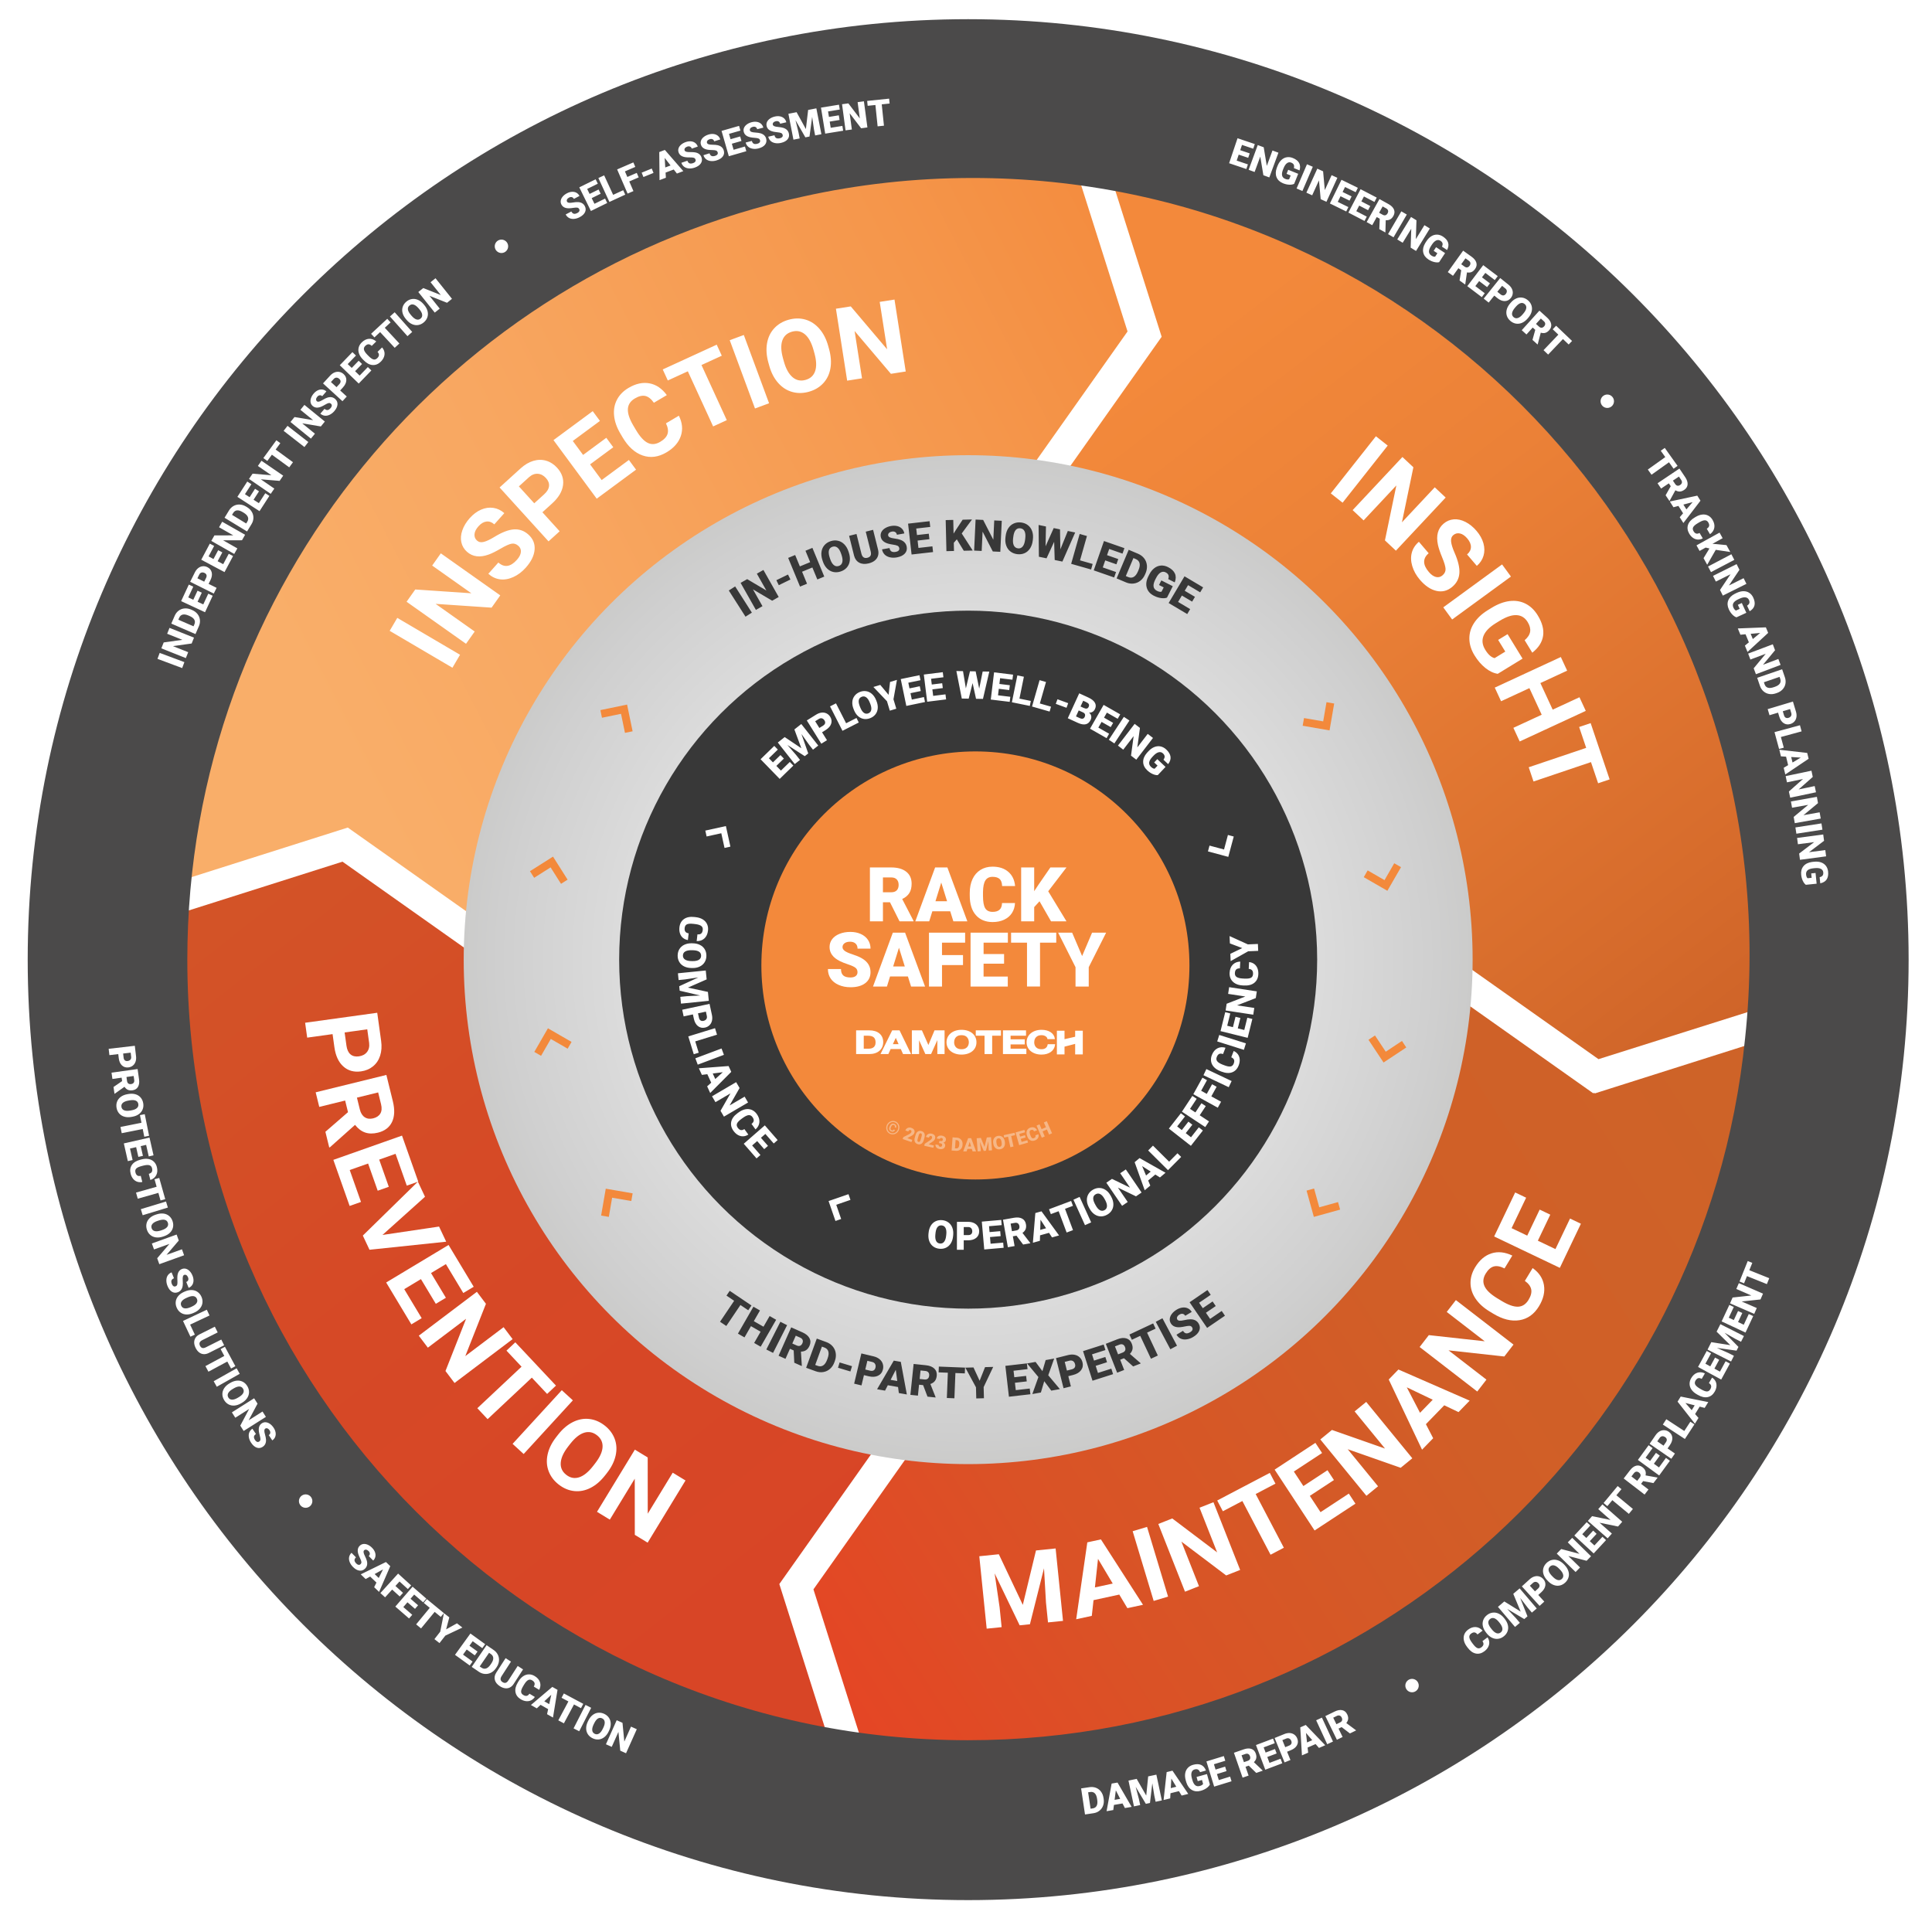 <svg xmlns="http://www.w3.org/2000/svg" viewBox="0 0 2219.19 2219.19"><defs><linearGradient id="linear-gradient" x1="2148.96" x2="2128.9" y1="3722.6" y2="2693.1" gradientTransform="rotate(-36.3 -1789.52 2657.212)" gradientUnits="userSpaceOnUse"><stop offset="0" stop-color="#ce6328"/><stop offset=".19" stop-color="#d76c2c"/><stop offset=".68" stop-color="#eb8137"/><stop offset="1" stop-color="#f3893b"/></linearGradient><linearGradient id="linear-gradient-2" x1="803.39" x2="2073.55" y1="3707.86" y2="3788.08" gradientTransform="rotate(-36.3 -1789.52 2657.212)" gradientUnits="userSpaceOnUse"><stop offset="0" stop-color="#e64425"/><stop offset=".28" stop-color="#da5226"/><stop offset=".64" stop-color="#d15e27"/><stop offset="1" stop-color="#ce6328"/></linearGradient><linearGradient id="linear-gradient-3" x1="2170.11" x2="1040.33" y1="2622.3" y2="2441.8" gradientTransform="rotate(-36.3 -1789.52 2657.212)" gradientUnits="userSpaceOnUse"><stop offset="0" stop-color="#f3893b"/><stop offset=".29" stop-color="#f5974c"/><stop offset=".72" stop-color="#f8a761"/><stop offset="1" stop-color="#f9ae69"/></linearGradient><linearGradient id="linear-gradient-4" x1="778.38" x2="818.49" y1="2488.04" y2="3591.07" gradientTransform="rotate(-36.3 -1789.52 2657.212)" gradientUnits="userSpaceOnUse"><stop offset="0" stop-color="#d25527"/><stop offset=".49" stop-color="#d64926"/><stop offset="1" stop-color="#d84526"/></linearGradient><filter id="drop-shadow-1" filterUnits="userSpaceOnUse"><feOffset/><feGaussianBlur result="blur" stdDeviation="20"/><feFlood flood-color="#232323" flood-opacity=".3"/><feComposite in2="blur" operator="in"/><feComposite in="SourceGraphic"/></filter><filter id="drop-shadow-2" filterUnits="userSpaceOnUse"><feOffset/><feGaussianBlur result="blur-2" stdDeviation="30"/><feFlood flood-color="#221f1f" flood-opacity=".3"/><feComposite in2="blur-2" operator="in"/><feComposite in="SourceGraphic"/></filter><filter id="drop-shadow-3" filterUnits="userSpaceOnUse"><feOffset dx="7" dy="7"/><feGaussianBlur result="blur-3" stdDeviation="5"/><feFlood flood-color="#221f1f" flood-opacity=".3"/><feComposite in2="blur-3" operator="in"/><feComposite in="SourceGraphic"/></filter><radialGradient id="radial-gradient" cx="1112.08" cy="1102.3" r="579.53" fx="1112.08" fy="1102.3" gradientUnits="userSpaceOnUse"><stop offset="0" stop-color="#fff"/><stop offset=".93" stop-color="#cfcfcf"/><stop offset="1" stop-color="#cbcbca"/></radialGradient><clipPath id="clippath"><circle cx="1112.08" cy="1102.3" r="900.35" class="cls-1"/></clipPath><style>.cls-1{fill:none}.cls-4{fill:#f6b787}.cls-5{fill:#fff}.cls-6{fill:#f3893b}.cls-7{fill:#383838}</style></defs><g style="isolation:isolate"><g id="Layer_2" data-name="Layer 2"><g id="Layer_2-2" data-name="Layer 2"><circle cx="1112.08" cy="1102.3" r="958.58" class="cls-5"/><circle cx="1112.08" cy="1102.3" r="939.2" class="cls-5"/><g style="clip-path:url(#clippath)"><path d="M1419.74 1583.66c-.87.56-1.75 1.11-2.63 1.66.88-.55 1.75-1.11 2.63-1.66Z" class="cls-1"/><path d="M1839.58 567.83c-140.81-191.66-343.02-311.54-559.63-352.49l54.39 171.49-107.86 152.56c134.93 27.03 260.57 102.53 348.46 222.16 77.21 105.1 113.21 227.81 110.96 348.85l150.2 106.2 176.8-55.78c13.39-204.58-42.45-414.83-173.33-592.98Z" style="fill:url(#linear-gradient)"/><path d="m1831.24 1255.37-1.24.39-146.4-103.51c-14.43 157.36-93.61 308.04-230.97 408.95a578.332 578.332 0 0 1-32.61 22.28c-.09.06-.19.12-.28.18-.88.56-1.75 1.11-2.63 1.66-88.26 55.85-192.87 88.19-305.04 88.19-22.8 0-45.28-1.34-67.38-3.94l-110.33 156.04 54.21 170.9c224.52 31.03 460.88-21.92 657.97-166.71 212.35-156 336.6-387.38 362.99-630.19l-177.52 56.3-.78-.55Z" style="fill:url(#linear-gradient-2)"/><path d="M775.28 639.22c123.52-90.75 271.38-124.57 412.25-106.28l107.62-152.21-54.54-171.94c-226.03-32.53-464.45 20.12-663.02 166-213.63 156.94-338.07 390.17-363.44 634.57l185.35-58.79 143.53 101.48c6.2-71.18 25.46-138.61 55.37-199.91 39.27-81.82 98.63-155.45 176.87-212.93Z" style="fill:url(#linear-gradient-3)"/><path d="M540.86 1102.3c0-2.75.02-5.5.06-8.25l-147.5-104.29L211 1047.62c-12.45 203.37 43.5 412.1 173.57 589.14 141.92 193.18 346.22 313.44 564.75 353.45l-54.14-170.7 110.27-155.95c-264.51-49.95-464.58-282.24-464.58-561.27Z" style="fill:url(#linear-gradient-4)"/></g><path d="m528.43 752.1-8.74 14.88-72.09-42.38 8.74-14.88 72.09 42.37ZM574.63 683.89l-9.97 14.09-64.32-4.35 44.92 31.77-9.97 14.09-68.27-48.29 9.96-14.09 64.45 4.37-45.01-31.84 9.93-14.04 68.27 48.29ZM595.37 626.95c-2.43-2.16-5.06-2.97-7.89-2.41s-6.96 2.43-12.38 5.61c-5.42 3.18-9.99 5.45-13.71 6.81-10.16 3.69-18.48 2.65-24.97-3.13-3.37-3-5.54-6.64-6.49-10.9-.95-4.26-.58-8.83 1.11-13.72 1.69-4.89 4.51-9.55 8.46-14 3.98-4.47 8.33-7.73 13.06-9.79 4.73-2.05 9.42-2.74 14.09-2.05 4.67.69 8.87 2.7 12.62 6.04L567.8 602.3c-2.86-2.55-5.89-3.62-9.08-3.23-3.19.39-6.24 2.22-9.15 5.48-2.8 3.15-4.32 6.19-4.54 9.12-.23 2.93.75 5.37 2.92 7.3 2.03 1.81 4.64 2.3 7.84 1.47 3.19-.83 7.17-2.7 11.91-5.61 8.73-5.37 16.22-8.28 22.46-8.73 6.24-.45 11.8 1.49 16.66 5.82 5.4 4.81 7.82 10.63 7.25 17.47-.57 6.83-3.94 13.72-10.11 20.65-4.28 4.81-9.06 8.41-14.34 10.8-5.28 2.39-10.37 3.26-15.28 2.61-4.91-.65-9.38-2.77-13.41-6.36l11.51-12.93c6.89 6.14 14.01 5.08 21.35-3.17 2.73-3.06 4.23-6.01 4.52-8.84.29-2.83-.69-5.23-2.92-7.22ZM623.04 588.44l19.81 21.81-12.78 11.6-56.22-61.91 24.19-21.96c4.66-4.23 9.52-7.1 14.6-8.61 5.08-1.51 9.99-1.56 14.74-.16 4.75 1.41 8.93 4.11 12.56 8.1 5.51 6.07 7.77 12.74 6.79 20.01-.98 7.28-5.15 14.26-12.5 20.93l-11.2 10.17Zm-9.38-10.33 11.41-10.36c3.38-3.07 5.23-6.2 5.57-9.4.33-3.2-.84-6.27-3.52-9.22-2.75-3.03-5.87-4.67-9.36-4.92-3.49-.25-6.83 1.03-10.04 3.84l-11.71 10.63 17.65 19.43ZM704.45 513.72l-26.66 19.68 13.3 18.02 31.28-23.09 8.22 11.14-45.17 33.34-49.66-67.28 45.07-33.27 8.29 11.23-31.19 23.03 11.84 16.03 26.66-19.68 8.02 10.86ZM779.78 477.5c4.02 8.08 4.76 15.87 2.23 23.37-2.54 7.5-8.03 13.76-16.48 18.75-9.24 5.47-18.35 6.66-27.32 3.58-8.97-3.08-16.66-10.04-23.08-20.88l-2.6-4.4c-4.09-6.92-6.48-13.74-7.15-20.46-.68-6.72.42-12.83 3.29-18.33 2.87-5.5 7.31-10.03 13.32-13.58 8.32-4.92 16.33-6.66 24.05-5.22 7.71 1.44 14.35 5.95 19.9 13.52l-14.85 8.78c-3.11-4.43-6.4-7.03-9.86-7.81-3.46-.77-7.48.19-12.03 2.88-4.95 2.93-7.61 6.89-7.97 11.89-.36 5 1.62 11.24 5.96 18.73l3.22 5.44c4.6 7.78 9.14 12.77 13.63 14.96 4.48 2.2 9.27 1.79 14.35-1.22 4.59-2.71 7.39-5.79 8.42-9.22 1.02-3.43.4-7.43-1.86-12.01l14.85-8.79ZM829.08 408.59l-23.32 10.7 29.06 63.32-15.68 7.2-29.06-63.32-23 10.56-5.82-12.68 62-28.46 5.82 12.68ZM883.4 463.21l-16.18 5.99-29.02-78.43 16.18-5.99 29.01 78.43ZM952.29 400.88c2.21 7.93 2.75 15.27 1.61 22.03-1.14 6.76-3.87 12.49-8.19 17.19-4.32 4.7-9.86 8-16.62 9.89-6.69 1.87-13.1 1.93-19.24.18-6.14-1.74-11.48-5.19-16.03-10.34-4.54-5.15-7.92-11.59-10.11-19.33l-1.11-3.98c-2.21-7.93-2.73-15.31-1.55-22.14s3.93-12.59 8.26-17.27c4.33-4.69 9.85-7.97 16.57-9.84 6.72-1.88 13.15-1.93 19.28-.16 6.13 1.77 11.46 5.27 16.01 10.5 4.55 5.23 7.92 11.79 10.12 19.68l1 3.6Zm-17.86 1.05c-2.36-8.45-5.66-14.44-9.92-17.98-4.26-3.54-9.19-4.53-14.8-2.96-5.58 1.56-9.28 4.92-11.09 10.1-1.82 5.18-1.58 11.96.72 20.34l1.1 3.93c2.3 8.22 5.59 14.18 9.89 17.87 4.3 3.69 9.29 4.74 14.97 3.15 5.58-1.56 9.25-4.94 11.02-10.14 1.77-5.21 1.51-12-.79-20.38l-1.1-3.93ZM1040.38 426.71l-17.05 2.67-41.69-49.17 8.5 54.36-17.05 2.66-12.91-82.62 17.05-2.66 41.76 49.28-8.52-54.47 16.99-2.66 12.91 82.62ZM1542.16 577.43l-13.54-10.7 51.84-65.62 13.54 10.7-51.84 65.62ZM1603.4 632.52l-12.59-11.8 13.11-63.12-37.62 40.15-12.59-11.8 57.18-61.02 12.59 11.8-13.15 63.24 37.7-40.23 12.55 11.76-57.18 61.02ZM1656.97 660.83c2.48-2.11 3.63-4.61 3.46-7.49-.17-2.88-1.46-7.22-3.87-13.03-2.42-5.8-4.04-10.64-4.88-14.52-2.27-10.57-.1-18.67 6.51-24.31 3.44-2.93 7.33-4.58 11.68-4.94s8.83.63 13.45 2.97c4.61 2.34 8.85 5.77 12.71 10.29 3.89 4.55 6.52 9.31 7.92 14.27 1.39 4.96 1.43 9.71.11 14.24-1.32 4.53-3.89 8.42-7.7 11.68l-11.21-13.12c2.91-2.49 4.39-5.34 4.44-8.55.05-3.22-1.35-6.49-4.19-9.81-2.74-3.21-5.55-5.12-8.42-5.75-2.87-.62-5.42.01-7.63 1.9-2.07 1.77-2.91 4.29-2.53 7.57.38 3.28 1.69 7.47 3.93 12.56 4.13 9.38 5.99 17.19 5.59 23.44-.41 6.25-3.09 11.48-8.03 15.71-5.5 4.7-11.6 6.3-18.29 4.8-6.69-1.5-13.05-5.78-19.08-12.83-4.18-4.9-7.1-10.13-8.74-15.68-1.65-5.55-1.81-10.72-.5-15.49s4.02-8.92 8.12-12.42l11.24 13.17c-7.02 5.99-6.94 13.19.23 21.59 2.66 3.12 5.38 5.01 8.14 5.68 2.76.67 5.28.03 7.55-1.91ZM1668 711.58l-10.18-13.94 67.54-49.31 10.18 13.94-67.54 49.31ZM1720.42 773.98c-4.79-.71-9.54-2.95-14.25-6.72-4.71-3.77-8.87-8.6-12.47-14.49-3.79-6.18-5.76-12.43-5.92-18.74-.16-6.31 1.55-12.3 5.12-17.97 3.57-5.67 8.8-10.66 15.69-14.97l4.85-2.97c7.12-4.36 14.02-6.93 20.7-7.72 6.68-.78 12.79.24 18.32 3.08 5.53 2.84 10.16 7.3 13.89 13.39 5.18 8.47 7.22 16.33 6.11 23.57-1.11 7.24-5.25 13.67-12.41 19.27l-8.77-14.33c3.68-3.15 5.78-6.43 6.31-9.83.52-3.4-.42-7.06-2.82-10.99-3.06-5-7.27-7.66-12.63-7.98-5.36-.32-11.75 1.78-19.19 6.28l-4.56 2.79c-7.48 4.58-12.26 9.46-14.33 14.64-2.08 5.18-1.44 10.52 1.93 16.02 3.38 5.53 6.97 8.75 10.76 9.66l12.29-7.53-8.2-13.39 10.83-6.63 17.21 28.11-28.46 17.42ZM1745.6 851.68l-7.25-15.66 32.52-15.06-14.14-30.54-32.52 15.06-7.25-15.66 75.89-35.13 7.25 15.66-30.75 14.24 14.14 30.54 30.75-14.24 7.25 15.66-75.89 35.13ZM1835.68 899.7l-8.2-24.31-66.01 22.27-5.51-16.35 66.01-22.27-8.09-23.98 13.22-4.46 21.8 64.64-13.22 4.46ZM382.03 1187.84l-29.18 4.04-2.37-17.09 82.83-11.48 4.48 32.36c.86 6.23.48 11.87-1.14 16.91-1.62 5.05-4.35 9.13-8.19 12.26-3.84 3.13-8.43 5.06-13.78 5.8-8.12 1.12-14.9-.77-20.36-5.69-5.46-4.92-8.86-12.29-10.23-22.13l-2.08-14.99Zm13.82-1.92 2.12 15.27c.63 4.52 2.17 7.82 4.62 9.9s5.65 2.85 9.6 2.3c4.06-.56 7.17-2.21 9.34-4.95s3-6.22 2.49-10.45l-2.17-15.67-26 3.6ZM399.73 1277.48l-3.28-13.35-29.73 7.31-4.12-16.76 81.21-19.96 7.43 30.22c2.36 9.61 2.04 17.54-.95 23.81-2.99 6.26-8.4 10.36-16.2 12.28-5.54 1.36-10.46 1.3-14.75-.2-4.29-1.49-8.13-4.41-11.52-8.75l-28.86 25.75-.78.19-4.42-17.99 25.98-22.56ZM410 1260.8l3.32 13.52c1.03 4.21 2.9 7.2 5.61 8.99 2.71 1.78 5.94 2.21 9.69 1.29 3.83-.94 6.57-2.77 8.23-5.49 1.66-2.72 1.93-6.33.83-10.84l-3.31-13.46-24.37 5.99ZM433.86 1367.72l-11.03-31.24-21.12 7.46 12.95 36.66-13.05 4.61-18.7-52.94 78.85-27.85 18.66 52.83-13.16 4.65-12.91-36.56-18.79 6.64 11.03 31.24-12.73 4.5Z" class="cls-5"/><path d="m439.34 1418.53 64.98-9.64 8.19 17.38-88.08 9.26-7.67-16.29 63.26-61.92 8.16 17.33-48.85 43.87ZM500.6 1497.64l-17.08-28.39-19.19 11.55 20.04 33.32-11.86 7.13-28.93-48.11 71.66-43.1 28.88 48.01-11.96 7.19-19.98-33.22-17.08 10.27 17.08 28.39-11.57 6.96ZM522.1 1588.58l-10.4-13.77 23.66-59.97-43.91 33.16-10.4-13.77 66.73-50.39 10.4 13.77-23.72 60.08 44-33.23 10.36 13.72-66.73 50.4ZM628.44 1601.13l-17.56-18.7-50.79 47.69-11.81-12.58 50.79-47.69-17.32-18.45 10.17-9.55 46.7 49.73-10.17 9.55ZM601.51 1670.15l-12.72-11.66 56.51-61.64 12.72 11.66-56.51 61.64ZM695.05 1694.66c-5.06 6.5-10.64 11.3-16.75 14.4-6.11 3.11-12.34 4.32-18.69 3.65-6.35-.67-12.3-3.17-17.83-7.48-5.48-4.26-9.34-9.38-11.59-15.35-2.25-5.97-2.66-12.32-1.22-19.04 1.44-6.72 4.61-13.26 9.52-19.63l2.54-3.26c5.06-6.5 10.68-11.3 16.87-14.42 6.19-3.12 12.46-4.33 18.8-3.64s12.26 3.18 17.77 7.46c5.51 4.29 9.37 9.42 11.6 15.4 2.22 5.98 2.59 12.35 1.09 19.11-1.5 6.77-4.77 13.38-9.8 19.85l-2.29 2.94Zm-11.47-13.73c5.38-6.92 8.24-13.14 8.55-18.67.32-5.53-1.82-10.08-6.42-13.66-4.57-3.56-9.48-4.53-14.72-2.91-5.25 1.62-10.55 5.85-15.92 12.68l-2.5 3.22c-5.25 6.74-8.07 12.93-8.48 18.58-.41 5.65 1.71 10.29 6.37 13.91 4.57 3.56 9.47 4.5 14.71 2.83s10.54-5.92 15.91-12.76l2.5-3.22ZM743.91 1771.97l-14.74-8.98-.07-64.46-28.62 46.99-14.74-8.98 43.5-71.42 14.74 8.98.06 64.59 28.68-47.09 14.69 8.95-43.5 71.42ZM1147.3 1785.28l27.55 58.16 15.14-62.51 22.55-2.3 8.48 83.19-17.23 1.76-2.32-22.74-2.28-39.43-16.17 64.29-11.79 1.2-28.74-59.65 5.71 39.02 2.32 22.74-17.17 1.75-8.48-83.19 22.43-2.29ZM1285.65 1831.61l-29.57 6.4-1.98 18.06-17.93 3.88 12.78-88.33 15.63-3.38 48.33 75.1-17.93 3.88-9.32-15.61Zm-27.97-8.22 20.46-4.43-16.91-28.37-3.55 32.8ZM1341.69 1833.93l-16.52 4.98-24.14-80.07 16.52-4.98 24.14 80.06ZM1424.5 1803.3l-16.05 6.33-51.43-38.86 20.18 51.19-16.05 6.33-30.67-77.79 16.05-6.33 51.53 38.95-20.23-51.29 16-6.31 30.67 77.8ZM1465.05 1704.2l-22.72 11.92 32.37 61.69-15.28 8.02-32.37-61.69-22.41 11.76-6.48-12.36 60.41-31.7 6.49 12.36ZM1532.24 1700.05l-27.7 18.18 12.29 18.72 32.5-21.34 7.6 11.57-46.93 30.81-45.89-69.9 46.83-30.75 7.66 11.67-32.41 21.28 10.94 16.66 27.7-18.18 7.41 11.28ZM1622.26 1675.05l-13.36 10.92-60.84-21.33 34.83 42.59-13.36 10.92-52.94-64.73 13.36-10.92 60.95 21.38-34.91-42.68 13.31-10.89 52.94 64.73ZM1658.95 1614.18l-21.08 21.71 8.35 16.13-12.78 13.16-38.28-80.62 11.14-11.47 81.83 35.76-12.78 13.16-16.41-7.83Zm-27.84 8.64 14.59-15.02-29.79-14.25 15.21 29.27ZM1738.48 1544.47l-10.55 13.66-64.08-7.05 43.55 33.63-10.55 13.66-66.18-51.12 10.55-13.66 64.21 7.07-43.64-33.7 10.51-13.61 66.18 51.12ZM1760.47 1456.55c7.35 5.23 11.68 11.75 12.98 19.56 1.3 7.81-.6 15.92-5.69 24.3-5.58 9.18-13.04 14.52-22.41 16.03-9.36 1.51-19.43-1-30.2-7.54l-4.37-2.65c-6.87-4.17-12.19-9.06-15.95-14.67-3.76-5.6-5.67-11.51-5.73-17.72-.06-6.21 1.72-12.29 5.35-18.26 5.02-8.26 11.27-13.57 18.75-15.94 7.48-2.36 15.46-1.51 23.92 2.55l-8.96 14.75c-4.83-2.44-8.96-3.19-12.38-2.24-3.42.95-6.51 3.69-9.25 8.21-2.99 4.92-3.46 9.66-1.43 14.24 2.03 4.58 6.73 9.15 14.09 13.71l5.4 3.28c7.72 4.69 14.08 6.95 19.07 6.77 4.99-.18 9.02-2.79 12.08-7.83 2.77-4.56 3.79-8.59 3.08-12.09-.71-3.51-3.15-6.75-7.3-9.72l8.96-14.75ZM1780.73 1395.22l-14.28 29.9 20.21 9.65 16.76-35.09 12.49 5.97-24.2 50.66-75.46-36.04 24.15-50.55 12.59 6.02-16.71 34.98 17.98 8.59 14.28-29.9 12.18 5.82Z" class="cls-5"/><path d="M1112.08 22.04C515.47 22.04 31.82 505.69 31.82 1102.3s483.65 1080.26 1080.26 1080.26 1080.26-483.65 1080.26-1080.26S1708.68 22.04 1112.08 22.04Zm0 1976.87c-495.35 0-896.92-401.43-896.92-896.62 0-430.17 303.04-789.57 707.35-876.54 62.67-13.94 127.81-21.31 194.68-21.31 492.88 0 892.43 399.42 892.43 892.13 0 32.49-1.75 64.57-5.14 96.16-45.37 452.71-427.59 806.17-892.4 806.17Z" style="fill:#4b4a4a"/><path d="m211.8 760.55-2.55 6.83-28.37-10.59 2.55-6.83 28.37 10.59ZM222.84 732.41l-2.69 6.75-21.48 3.01 17.5 6.97-2.71 6.79-28.13-11.21 2.71-6.79 21.47-2.99-17.5-6.97 2.7-6.77 28.13 11.21ZM224.55 728.34l-27.78-12.04 3.88-8.96c1.06-2.46 2.58-4.43 4.54-5.91 1.96-1.48 4.2-2.33 6.7-2.55 2.51-.22 5.02.2 7.55 1.28l1.28.55c2.54 1.1 4.59 2.63 6.14 4.58 1.55 1.95 2.47 4.15 2.76 6.6.29 2.45-.08 4.88-1.11 7.29l-3.97 9.15Zm-19.71-16.5 17.46 7.56 1.01-2.33c.83-1.92.79-3.7-.13-5.32s-2.73-3.02-5.42-4.19l-1.2-.52c-2.68-1.16-4.93-1.52-6.74-1.08s-3.14 1.65-4 3.63l-.98 2.25ZM231.79 680.77l-4.85 10.42 6.56 3.05 5.73-12.31 5.09 2.37-8.81 18.94-27.45-12.77 8.83-18.98 5.11 2.38-5.75 12.35 5.79 2.69 4.85-10.42 4.9 2.28ZM239.6 670.66l9.2 4.58-3.26 6.54-27.1-13.5 5.39-10.83c1.03-2.07 2.33-3.72 3.89-4.94 1.56-1.22 3.26-1.91 5.1-2.09 1.85-.18 3.66.18 5.45 1.07 2.64 1.32 4.28 3.32 4.92 6 .64 2.68.13 5.68-1.51 8.98l-2.08 4.18Zm-5.04-2.51 2.14-4.29c.63-1.27.8-2.39.49-3.37s-1.03-1.76-2.18-2.33c-1.27-.63-2.45-.79-3.54-.49-1.1.31-1.95 1.05-2.55 2.22l-2.17 4.36 7.82 3.89ZM255.38 634.51l-5.4 10.15 6.39 3.4 6.38-11.99 4.96 2.64-9.81 18.44-26.73-14.22 9.83-18.48 4.98 2.65-6.4 12.03 5.64 3 5.4-10.15 4.77 2.54ZM281.54 614.25l-3.59 6.32-21.69.03 16.38 9.31-3.61 6.36-26.32-14.96 3.61-6.36H268l-16.38-9.32 3.6-6.34 26.32 14.96ZM283.79 610.46l-25.86-15.74 5.08-8.34c1.39-2.29 3.16-4.03 5.31-5.23 2.15-1.2 4.48-1.73 6.99-1.61 2.51.12 4.95.89 7.3 2.31l1.19.72c2.37 1.44 4.19 3.24 5.45 5.38 1.27 2.14 1.88 4.45 1.83 6.91-.05 2.47-.75 4.82-2.1 7.07l-5.19 8.52Zm-17.25-19.06 16.25 9.89 1.32-2.17c1.09-1.79 1.29-3.55.6-5.29-.69-1.74-2.29-3.37-4.8-4.9l-1.12-.68c-2.5-1.52-4.67-2.19-6.53-2-1.85.19-3.34 1.2-4.46 3.04l-1.28 2.1ZM297.5 564.36l-6.24 9.66 6.08 3.93 7.37-11.41 4.72 3.05-11.33 17.55-25.43-16.43 11.36-17.58 4.73 3.06-7.39 11.44 5.36 3.46 6.24-9.66 4.54 2.93ZM325.29 546.37l-4.11 5.99-21.61-1.8 15.53 10.66-4.14 6.03L286 550.11l4.14-6.03 21.6 1.82-15.53-10.66 4.13-6.01 24.96 17.14ZM322 509.03l-5.37 7.35 19.9 14.54-4.31 5.9-19.9-14.54-5.27 7.21-4.55-3.32 14.95-20.46 4.55 3.33ZM354.16 507.74l-4.48 5.75-23.89-18.6 4.48-5.75 23.89 18.6ZM373.13 484.21l-4.59 5.63-21.39-3.57 14.6 11.9-4.62 5.67-23.47-19.13 4.62-5.67 21.38 3.59-14.6-11.9 4.61-5.65 23.47 19.13ZM380.14 463.74c-.81-.7-1.68-.96-2.63-.77-.95.18-2.28.79-4.01 1.81s-3.21 1.79-4.45 2.32c-4.03 1.71-7.31 1.46-9.86-.74-1.27-1.1-2.07-2.44-2.4-4.01-.33-1.58-.18-3.28.45-5.1.63-1.82 1.68-3.58 3.14-5.27 1.43-1.65 3-2.87 4.72-3.67 1.72-.8 3.43-1.09 5.15-.88 1.71.21 3.26.93 4.66 2.13l-4.77 5.51c-.93-.81-1.9-1.15-2.91-1.02-1.01.13-1.94.68-2.78 1.66-.85.99-1.31 1.95-1.37 2.9s.25 1.71.91 2.29c.59.51 1.39.65 2.41.44 1.02-.22 2.47-.9 4.36-2.04 1.88-1.14 3.55-1.97 5.02-2.48 3.57-1.24 6.61-.78 9.11 1.39 2 1.73 2.92 3.85 2.76 6.35-.16 2.5-1.39 5.07-3.67 7.7-1.61 1.86-3.4 3.25-5.37 4.18-1.97.93-3.86 1.28-5.68 1.03-1.82-.24-3.48-1.02-4.99-2.32l4.8-5.54c1.23 1.06 2.41 1.53 3.54 1.39 1.13-.13 2.32-.91 3.55-2.34.79-.91 1.22-1.81 1.28-2.68.06-.87-.26-1.61-.97-2.23ZM390.73 448.51l7.58 6.94-4.94 5.39-22.33-20.45 8.17-8.92c1.57-1.71 3.27-2.93 5.1-3.67 1.83-.74 3.66-.94 5.48-.6 1.82.34 3.47 1.19 4.94 2.53 2.18 1.99 3.2 4.37 3.08 7.12-.13 2.75-1.44 5.49-3.93 8.22l-3.15 3.44Zm-4.16-3.81 3.24-3.53c.96-1.04 1.42-2.08 1.4-3.1-.02-1.03-.5-1.97-1.46-2.84-1.04-.95-2.13-1.44-3.27-1.44-1.14 0-2.16.47-3.06 1.43l-3.29 3.6 6.44 5.9ZM415.87 418.11l-7.99 8.27 5.21 5.03 9.43-9.77 4.04 3.9-14.52 15.02-21.77-21.04 14.54-15.05 4.05 3.92-9.46 9.8 4.59 4.44 7.99-8.27 3.89 3.76ZM438.84 399.07c1.41 1.57 2.3 3.3 2.69 5.18.39 1.88.22 3.8-.5 5.75-.72 1.95-1.95 3.77-3.67 5.46-2.85 2.79-5.99 4.06-9.44 3.82-3.45-.25-6.83-2.06-10.14-5.43l-1.05-1.07c-2.08-2.12-3.53-4.33-4.35-6.64-.82-2.31-.96-4.58-.42-6.81.54-2.23 1.72-4.24 3.54-6.02 2.63-2.58 5.41-3.96 8.36-4.14s5.72.83 8.32 3.04l-5.2 5.1c-1.33-1.28-2.59-1.9-3.78-1.86-1.19.04-2.42.69-3.7 1.94-1.3 1.27-1.77 2.69-1.43 4.26.35 1.56 1.55 3.42 3.61 5.58l1.5 1.53c2.26 2.31 4.17 3.67 5.72 4.09 1.55.42 3.03-.06 4.45-1.45 1.2-1.18 1.84-2.36 1.92-3.54.08-1.19-.46-2.41-1.62-3.68l5.19-5.09ZM448.66 370.31l-6.67 6.19 16.76 18.06-5.36 4.97-16.76-18.06-6.55 6.08-3.83-4.13 18.58-17.24 3.83 4.13ZM473.48 381.28l-5.44 4.85-20.13-22.61 5.44-4.85 20.13 22.61ZM487.25 350.28c1.92 2.25 3.19 4.59 3.83 7.03.64 2.44.59 4.79-.15 7.03s-2.1 4.2-4.06 5.88c-1.96 1.67-4.09 2.71-6.38 3.1-2.29.39-4.58.11-6.86-.84-2.28-.95-4.37-2.5-6.26-4.64l-1.11-1.3c-1.92-2.26-3.21-4.6-3.85-7.04-.64-2.43-.59-4.78.16-7.03.75-2.26 2.11-4.23 4.09-5.91 1.95-1.66 4.09-2.69 6.42-3.06 2.32-.38 4.64-.07 6.95.92 2.31.99 4.42 2.59 6.32 4.8l.9 1.06Zm-6.48 3.86c-1.95-2.29-3.82-3.7-5.59-4.24-1.78-.53-3.38-.19-4.81 1.02-2.79 2.38-2.48 5.72.92 10.04l1.43 1.71c1.93 2.26 3.78 3.67 5.56 4.25 1.78.57 3.42.23 4.9-1.03 1.41-1.2 1.98-2.72 1.73-4.56-.25-1.84-1.33-3.88-3.22-6.13l-.9-1.06ZM519.16 343.25l-5.67 4.54-20.16-7.99 11.78 14.71-5.71 4.57-18.92-23.64 5.71-4.57 20.15 8.01-11.78-14.71 5.69-4.56 18.92 23.64ZM665.32 240.2c-.5-.95-1.22-1.51-2.16-1.68-.95-.18-2.41-.11-4.39.21-1.98.32-3.64.49-4.99.52-4.38.11-7.34-1.32-8.91-4.3-.78-1.49-1.03-3.03-.76-4.62.27-1.59 1.04-3.12 2.29-4.58s2.87-2.71 4.85-3.75c1.93-1.01 3.84-1.57 5.73-1.69 1.89-.11 3.59.24 5.11 1.07 1.51.83 2.7 2.06 3.55 3.69l-6.46 3.38c-.57-1.09-1.35-1.76-2.34-2.02-.98-.25-2.05-.08-3.19.52-1.16.61-1.93 1.34-2.34 2.2-.4.86-.4 1.68.01 2.47.36.69 1.06 1.12 2.09 1.29 1.03.17 2.63.07 4.8-.31s4.03-.53 5.58-.47c3.78.15 6.43 1.7 7.97 4.63 1.23 2.35 1.31 4.65.24 6.92-1.07 2.27-3.15 4.21-6.24 5.82-2.18 1.14-4.35 1.78-6.53 1.93-2.17.14-4.06-.23-5.66-1.12-1.6-.89-2.87-2.22-3.79-3.99l6.5-3.4c.75 1.44 1.68 2.3 2.78 2.59 1.1.29 2.49 0 4.16-.88 1.07-.56 1.8-1.23 2.18-2.02.38-.78.35-1.6-.09-2.43ZM689.96 222.52l-10.32 5.07 3.19 6.5 12.19-5.98 2.47 5.04-18.75 9.21-13.34-27.18 18.79-9.22 2.48 5.06-12.23 6 2.81 5.73 10.32-5.07 2.38 4.85ZM704.29 223.81l11.55-5.33 2.35 5.1-18.19 8.39-12.68-27.49 6.64-3.06 10.33 22.4ZM733.63 203.74l-10.82 4.68 4.79 11.07-6.71 2.9-12.02-27.79 18.62-8.05 2.24 5.17-11.91 5.15 2.77 6.39 10.82-4.68 2.23 5.15ZM750.66 198.62l-11.59 4.72-2.04-5.01 11.59-4.72 2.04 5.01ZM773.88 194.7l-9.37 3.55.36 5.91-7.3 2.76-.31-32.26 6.43-2.43 21.19 24.35-7.34 2.78-3.66-4.67Zm-9.73-2.34 6.1-2.31-6.77-8.67.68 10.97ZM798.91 183.25c-.35-1.01-.98-1.67-1.89-1.99-.91-.32-2.37-.46-4.37-.44-2.01.02-3.68-.06-5.01-.22-4.34-.54-7.06-2.4-8.17-5.58-.55-1.58-.57-3.14-.06-4.68.51-1.53 1.49-2.93 2.95-4.19 1.46-1.26 3.25-2.26 5.36-2.99 2.06-.71 4.03-.98 5.92-.81 1.89.17 3.52.77 4.89 1.82 1.37 1.04 2.36 2.44 2.97 4.18l-6.89 2.38c-.4-1.17-1.07-1.95-2.01-2.34-.94-.39-2.02-.38-3.24.04-1.23.43-2.11 1.04-2.64 1.83-.53.79-.64 1.61-.36 2.44.26.73.88 1.26 1.87 1.59.99.32 2.59.46 4.79.41 2.2-.05 4.06.07 5.59.36 3.71.71 6.11 2.63 7.19 5.76.87 2.5.6 4.8-.8 6.88-1.39 2.08-3.74 3.69-7.03 4.83-2.32.8-4.57 1.12-6.74.93-2.17-.18-3.98-.83-5.44-1.95-1.45-1.12-2.5-2.62-3.15-4.51l6.93-2.4c.53 1.53 1.32 2.53 2.36 2.98 1.04.45 2.46.37 4.25-.25 1.14-.4 1.96-.95 2.45-1.67.49-.72.59-1.52.28-2.42ZM824.34 174.97c-.32-1.02-.93-1.7-1.83-2.04-.9-.34-2.36-.53-4.36-.56-2.01-.04-3.67-.16-5.01-.36-4.33-.66-7-2.59-8.01-5.8-.5-1.6-.48-3.16.07-4.67.55-1.52 1.57-2.89 3.06-4.11 1.49-1.22 3.31-2.17 5.44-2.84 2.08-.66 4.06-.87 5.94-.65 1.88.22 3.49.87 4.84 1.95 1.35 1.08 2.3 2.5 2.85 4.26l-6.95 2.19c-.37-1.18-1.02-1.98-1.94-2.4-.93-.42-2-.44-3.24-.05-1.25.39-2.14.98-2.69 1.75-.55.78-.69 1.59-.42 2.43.23.74.84 1.29 1.83 1.64s2.58.53 4.78.54c2.2.01 4.06.18 5.58.52 3.69.81 6.04 2.8 7.03 5.96.8 2.53.47 4.81-.98 6.85s-3.84 3.59-7.16 4.64c-2.34.74-4.6.99-6.76.75s-3.96-.94-5.38-2.1c-1.42-1.16-2.43-2.69-3.03-4.59l6.99-2.2c.49 1.55 1.25 2.56 2.28 3.04 1.03.48 2.45.44 4.25-.13 1.15-.36 1.98-.9 2.5-1.61.51-.71.63-1.51.34-2.41ZM851.69 161.91l-11.05 3.17 2 6.96 13.05-3.74 1.55 5.4-20.08 5.76-8.35-29.1 20.12-5.77 1.55 5.42-13.09 3.76 1.76 6.14 11.05-3.17 1.49 5.2ZM873.05 161.25c-.27-1.03-.84-1.74-1.72-2.13-.88-.39-2.32-.65-4.33-.79-2-.14-3.66-.35-4.98-.62-4.29-.88-6.85-2.95-7.7-6.21-.42-1.62-.32-3.18.31-4.67.63-1.49 1.72-2.8 3.27-3.94 1.55-1.14 3.41-1.99 5.58-2.55 2.11-.55 4.1-.66 5.97-.34s3.45 1.05 4.73 2.2c1.29 1.15 2.16 2.62 2.62 4.4l-7.06 1.83c-.31-1.19-.91-2.03-1.82-2.49-.9-.47-1.98-.54-3.23-.22-1.26.33-2.19.86-2.78 1.61-.59.75-.77 1.55-.55 2.41.19.75.77 1.33 1.74 1.73.96.4 2.55.67 4.74.79 2.2.13 4.05.4 5.54.81 3.65 1 5.88 3.11 6.71 6.32.66 2.56.22 4.83-1.34 6.79s-4.02 3.38-7.4 4.26c-2.38.62-4.64.75-6.79.39-2.15-.35-3.9-1.14-5.26-2.38-1.36-1.23-2.29-2.81-2.79-4.75l7.1-1.84c.41 1.57 1.11 2.62 2.12 3.16 1 .53 2.42.57 4.25.09 1.17-.3 2.03-.79 2.58-1.47.55-.68.7-1.47.47-2.39ZM899.02 155.03c-.24-1.04-.8-1.77-1.67-2.18-.87-.41-2.31-.72-4.3-.91-2-.2-3.65-.45-4.96-.76-4.26-1-6.77-3.14-7.52-6.42-.37-1.63-.23-3.19.44-4.66.67-1.47 1.79-2.75 3.38-3.85 1.59-1.1 3.47-1.9 5.65-2.4 2.12-.49 4.12-.55 5.98-.18 1.86.37 3.41 1.15 4.67 2.33 1.25 1.18 2.09 2.67 2.5 4.47l-7.1 1.63c-.28-1.2-.86-2.05-1.75-2.54s-1.96-.59-3.22-.31c-1.27.29-2.21.8-2.82 1.53-.61.73-.81 1.53-.62 2.39.17.76.74 1.35 1.69 1.78.95.43 2.53.74 4.72.92 2.19.19 4.03.51 5.52.96 3.61 1.1 5.79 3.27 6.53 6.5.59 2.58.08 4.83-1.53 6.75s-4.11 3.27-7.51 4.05c-2.4.55-4.66.62-6.8.21-2.14-.41-3.87-1.25-5.19-2.52-1.32-1.27-2.21-2.87-2.66-4.82l7.14-1.64c.36 1.58 1.04 2.65 2.03 3.21.99.56 2.41.63 4.25.21 1.18-.27 2.05-.74 2.62-1.4.57-.66.74-1.45.53-2.37ZM915.01 128.88l10.67 19.38 2.59-21.97 9.44-1.84 5.79 29.72-7.19 1.4-1.35-6.94-2.07-14.34-3.07 22.55-4.74.92L913.74 138l3.47 14.09 1.35 6.94-7.18 1.4-5.79-29.72 9.42-1.84ZM964.38 137.81l-11.35 1.84 1.16 7.14 13.4-2.17.9 5.54-20.62 3.34-4.85-29.89 20.66-3.35.9 5.56-13.44 2.18 1.02 6.3 11.35-1.84.87 5.34ZM996.34 146.38l-7.21.96-13.15-17.25 2.5 18.67-7.25.97-4.01-30.01 7.25-.97 13.13 17.26-2.5-18.68 7.23-.96 4.01 30.01ZM1021.86 118.92l-9.05.94 2.54 24.51-7.27.75-2.54-24.51-8.89.92-.58-5.61 25.21-2.61.58 5.6ZM1433.73 181.29l-10.89-3.67-2.31 6.86 12.87 4.34-1.79 5.32-19.79-6.67 9.67-28.69 19.83 6.69-1.8 5.34-12.91-4.35-2.04 6.05 10.89 3.67-1.73 5.12ZM1458 203.79l-6.82-2.51-3.57-21.39-6.51 17.68-6.86-2.53 10.46-28.41 6.86 2.53 3.55 21.39 6.51-17.68 6.84 2.52L1458 203.8ZM1486.52 211.19c-1.51.74-3.41 1.05-5.7.95-2.29-.1-4.64-.64-7.03-1.6-3.68-1.49-6.17-3.8-7.47-6.94-1.29-3.14-1.21-6.74.25-10.82l.96-2.44c1.12-2.76 2.58-4.98 4.39-6.65 1.81-1.67 3.85-2.69 6.12-3.07 2.27-.38 4.6-.08 7 .88 3.5 1.41 5.9 3.31 7.19 5.69 1.29 2.38 1.46 5.23.5 8.53l-6.53-2.63c.4-1.66.35-2.98-.15-3.96s-1.46-1.76-2.88-2.33c-1.7-.69-3.3-.5-4.81.57-1.51 1.07-2.81 2.93-3.9 5.6l-.68 1.7c-1.13 2.8-1.5 5.1-1.11 6.9.39 1.79 1.62 3.11 3.68 3.94 1.76.71 3.24.85 4.41.41l1.76-4.36-4.71-1.9 1.87-4.65 11.49 4.63-4.65 11.53ZM1496.02 219.39l-6.7-2.87 11.93-27.83 6.7 2.87-11.93 27.83ZM1523.63 231.79l-6.62-3.01-1.97-21.6-7.81 17.15-6.65-3.03 12.55-27.56 6.65 3.03 1.96 21.59 7.81-17.15 6.63 3.02-12.55 27.56ZM1550.12 230.43l-10.33-5.05-3.18 6.5 12.2 5.97-2.47 5.04-18.76-9.18 13.31-27.2 18.8 9.2-2.48 5.06-12.23-5.99-2.81 5.73 10.33 5.05-2.38 4.86ZM1571.45 241.45l-10.2-5.31-3.34 6.42 12.04 6.27-2.59 4.98-18.53-9.64 13.98-26.86 18.57 9.66-2.6 5-12.08-6.29-2.95 5.66 10.2 5.31-2.5 4.8ZM1584.86 251.23l-3.46-1.92-5.2 9.36-6.39-3.55 14.7-26.47 10.43 5.79c3.14 1.75 5.22 3.81 6.22 6.18 1 2.38.79 4.84-.62 7.38-1.02 1.84-2.24 3.16-3.66 3.96s-3.13 1.13-5.14 1l-.4 13.76-.15.27-6.85-3.8.52-11.96Zm-.73-6.83 4.04 2.24c1.21.67 2.3.86 3.27.56.97-.3 1.77-1.02 2.4-2.16.63-1.14.82-2.21.56-3.2-.26-.99-.99-1.82-2.19-2.49l-4.04-2.24-4.05 7.29ZM1600.68 272.59l-6.3-3.67 15.25-26.16 6.3 3.67-15.25 26.16ZM1626.54 288.27l-6.19-3.8.69-21.68-9.85 16.06-6.23-3.82 15.83-25.81 6.23 3.82-.71 21.67 9.85-16.06 6.21 3.81-15.83 25.81ZM1653.07 301.14c-1.62.43-3.55.36-5.78-.19-2.23-.55-4.42-1.54-6.58-2.95-3.32-2.18-5.31-4.93-5.96-8.27-.65-3.33.14-6.85 2.37-10.56l1.42-2.2c1.64-2.49 3.51-4.38 5.61-5.66 2.1-1.28 4.31-1.88 6.61-1.81 2.3.08 4.53.82 6.69 2.24 3.16 2.07 5.13 4.41 5.93 6.99.8 2.59.4 5.41-1.19 8.46l-5.88-3.86c.72-1.55.93-2.86.63-3.92-.3-1.06-1.09-2.01-2.37-2.85-1.53-1.01-3.14-1.13-4.83-.38-1.69.75-3.33 2.32-4.92 4.73l-1 1.53c-1.66 2.53-2.47 4.71-2.44 6.54.03 1.84.98 3.36 2.83 4.58 1.59 1.04 3.01 1.47 4.25 1.27l2.58-3.93-4.25-2.79 2.75-4.19 10.36 6.8-6.83 10.39ZM1678.41 310.38l-3.22-2.3-6.24 8.71-5.94-4.26 17.63-24.61 9.7 6.95c2.92 2.09 4.75 4.38 5.47 6.85.72 2.48.23 4.89-1.46 7.26-1.23 1.71-2.59 2.88-4.09 3.51-1.5.63-3.24.76-5.22.4l-1.97 13.62-.18.25-6.37-4.56 1.89-11.82Zm.05-6.87 3.76 2.69c1.13.81 2.19 1.12 3.18.93s1.87-.81 2.63-1.87c.76-1.06 1.07-2.1.93-3.12s-.77-1.93-1.89-2.73l-3.76-2.69-4.86 6.78ZM1708.17 329.8l-9.16-6.94-4.37 5.77 10.82 8.2-3.39 4.48-16.65-12.62 18.29-24.13 16.68 12.64-3.4 4.49-10.86-8.23-3.86 5.09 9.16 6.94-3.27 4.31ZM1716.39 339.55l-6.42 8.02-5.7-4.57 18.93-23.63 9.44 7.56c1.81 1.45 3.14 3.06 4 4.85.86 1.78 1.18 3.59.96 5.43-.22 1.84-.95 3.54-2.2 5.1-1.85 2.31-4.15 3.48-6.91 3.54-2.76.06-5.58-1.07-8.46-3.38l-3.64-2.92Zm3.52-4.4 3.74 2.99c1.11.89 2.17 1.28 3.19 1.2 1.02-.09 1.93-.63 2.74-1.64.88-1.1 1.29-2.22 1.22-3.36-.07-1.14-.61-2.12-1.63-2.96l-3.8-3.05-5.46 6.82ZM1754.7 365.86c-1.91 2.25-4.03 3.88-6.33 4.91-2.31 1.02-4.63 1.34-6.96.97-2.33-.37-4.48-1.4-6.45-3.07-1.97-1.67-3.33-3.61-4.08-5.81-.75-2.2-.84-4.5-.27-6.9.58-2.4 1.77-4.71 3.58-6.92l1.1-1.3c1.92-2.26 4.03-3.9 6.33-4.92s4.62-1.34 6.97-.96c2.35.38 4.51 1.41 6.49 3.09 1.96 1.66 3.31 3.61 4.05 5.85.74 2.23.81 4.57.2 7.01-.61 2.44-1.85 4.77-3.73 7l-.9 1.06Zm-4.84-5.78c1.95-2.29 3.05-4.36 3.29-6.2.24-1.84-.35-3.37-1.78-4.58-2.79-2.38-6.05-1.54-9.76 2.51l-1.46 1.68c-1.92 2.26-3.02 4.32-3.31 6.17-.28 1.85.32 3.41 1.8 4.67 1.41 1.2 3 1.52 4.77.98 1.78-.54 3.62-1.93 5.54-4.16l.9-1.06ZM1763.49 378.88l-2.94-2.65-7.18 7.95-5.42-4.9 20.3-22.47 8.85 8c2.67 2.41 4.22 4.88 4.66 7.43.44 2.54-.32 4.89-2.27 7.05-1.41 1.56-2.9 2.57-4.46 3.03-1.56.45-3.31.39-5.23-.19l-3.5 13.31-.21.23-5.81-5.25 3.21-11.53Zm.83-6.82 3.43 3.1c1.03.93 2.05 1.36 3.06 1.29 1.01-.07 1.95-.59 2.83-1.56.88-.97 1.3-1.97 1.27-2.99-.03-1.03-.55-2-1.57-2.92l-3.43-3.1-5.59 6.19ZM1801.88 395.73l-6.59-6.28-17.01 17.83-5.29-5.05L1790 384.4l-6.47-6.17 3.89-4.08 18.34 17.49-3.89 4.08ZM1922.37 538.4l-5.29-7.41-20.06 14.31-4.25-5.95 20.06-14.31-5.19-7.27 4.59-3.27 14.72 20.63-4.59 3.27ZM1919.12 558.48l-2.21-3.28-8.89 5.97-4.08-6.07 25.13-16.88 6.66 9.91c2 2.98 2.91 5.76 2.72 8.33-.19 2.57-1.49 4.67-3.91 6.29-1.75 1.17-3.44 1.79-5.06 1.86-1.63.06-3.3-.42-5.03-1.45l-6.62 12.07-.26.17-4.37-6.5 5.9-10.42Zm2.45-6.42 2.58 3.84c.77 1.15 1.66 1.82 2.66 1.99 1 .18 2.04-.1 3.12-.83s1.74-1.59 1.96-2.6c.22-1-.05-2.07-.81-3.21l-2.58-3.84-6.92 4.65ZM1933.27 589.6l-5.34-8.47-5.72 1.53-4.16-6.61 31.54-6.73 3.66 5.81-19.64 25.62-4.19-6.64 3.84-4.51Zm.36-10 3.47 5.51 7.14-8.37-10.62 2.85ZM1955.91 618.4c-1.86.99-3.76 1.44-5.68 1.37-1.92-.08-3.74-.7-5.46-1.87-1.72-1.17-3.19-2.79-4.42-4.88-2.03-3.43-2.5-6.79-1.44-10.08 1.07-3.29 3.64-6.14 7.71-8.54l1.29-.76c2.55-1.51 5.05-2.38 7.5-2.62 2.44-.24 4.68.17 6.71 1.23 2.03 1.06 3.7 2.69 5 4.89 1.87 3.17 2.54 6.21 2.01 9.12-.53 2.91-2.18 5.36-4.95 7.35l-3.7-6.28c1.56-.98 2.46-2.06 2.71-3.22.25-1.16-.08-2.51-.99-4.06-.92-1.57-2.19-2.37-3.79-2.41-1.6-.04-3.7.68-6.28 2.16l-1.85 1.09c-2.78 1.64-4.56 3.16-5.35 4.57-.78 1.4-.67 2.96.34 4.67.85 1.45 1.85 2.35 2.98 2.72 1.13.36 2.45.13 3.96-.69l3.69 6.26ZM1963.53 630.01l-4.33-1.04-6.99 3.86-3.54-6.4 26.5-14.64 3.54 6.4-11.69 6.46 4.6.36 11.48 1.13 4.37 7.91-16.68-2.49-9.82 17.14-4.19-7.58 6.75-11.1ZM1965.33 657.17l-3.39-6.45 26.8-14.09 3.39 6.45-26.8 14.09ZM1978.94 684.15l-3.24-6.51 12.07-18.02-16.86 8.4-3.26-6.54 27.1-13.5 3.26 6.54-12.08 18 16.86-8.4 3.25 6.52-27.1 13.5ZM1994.63 709.11c-1.6-.5-3.21-1.57-4.8-3.22-1.6-1.65-2.94-3.64-4.02-5.99-1.66-3.61-1.89-7-.68-10.17s3.74-5.74 7.6-7.7l2.37-1.12c2.71-1.25 5.29-1.86 7.75-1.83 2.46.03 4.65.68 6.56 1.96 1.91 1.28 3.41 3.1 4.49 5.44 1.58 3.43 2.02 6.45 1.33 9.07s-2.52 4.8-5.49 6.55l-2.95-6.39c1.43-.93 2.3-1.93 2.61-2.99.3-1.06.14-2.28-.5-3.67-.77-1.66-2.06-2.63-3.89-2.88-1.83-.26-4.06.21-6.68 1.4l-1.66.77c-2.74 1.26-4.59 2.68-5.54 4.26-.95 1.57-.95 3.37-.02 5.39.8 1.73 1.77 2.84 2.93 3.33l4.27-1.97-2.13-4.62 4.55-2.1 5.19 11.25-11.3 5.2ZM2008.84 737.8l-3.82-9.26-5.9.54-2.98-7.22 32.23-1.26 2.62 6.36-23.72 21.9-2.99-7.26 4.56-3.79Zm2.06-9.79 2.48 6.03 8.46-7.02-10.95 1ZM2016.93 774.43l-2.56-6.8 13.84-16.7-17.63 6.65-2.58-6.84 28.33-10.68 2.58 6.84-13.84 16.68 17.63-6.65 2.57 6.82-28.33 10.68ZM2018.41 778.58l28.63-9.84 3.17 9.24c.87 2.53 1.08 5.01.63 7.43-.45 2.42-1.53 4.55-3.23 6.41-1.7 1.85-3.85 3.23-6.44 4.14l-1.32.45c-2.62.9-5.16 1.15-7.62.76-2.46-.39-4.62-1.4-6.49-3.01-1.87-1.61-3.23-3.66-4.1-6.13l-3.24-9.44Zm25.68-1.09-18 6.18.83 2.4c.68 1.98 1.91 3.26 3.68 3.84 1.77.58 4.05.39 6.83-.56l1.24-.43c2.77-.95 4.67-2.2 5.71-3.74 1.04-1.55 1.21-3.34.51-5.37l-.8-2.32ZM2042.39 818.58l-9.84 2.95-2.1-7 29-8.7 3.48 11.59c.67 2.22.85 4.31.54 6.26-.3 1.95-1.07 3.63-2.3 5.02-1.22 1.39-2.79 2.37-4.71 2.94-2.83.85-5.39.51-7.7-1.01-2.3-1.52-3.98-4.05-5.04-7.59l-1.34-4.47Zm5.4-1.62 1.38 4.59c.41 1.36 1.05 2.29 1.95 2.8.89.51 1.95.58 3.19.21 1.35-.41 2.33-1.1 2.92-2.07.59-.97.7-2.1.34-3.36l-1.4-4.67-8.37 2.51ZM2045.62 846.55l3.33 12.28-5.42 1.47-5.25-19.33 29.22-7.93 1.92 7.05-23.8 6.46ZM2053.93 878.89l-2.36-9.74-5.91-.37-1.84-7.59 32.04 3.68 1.62 6.68-26.79 18.02-1.85-7.63 5.08-3.05Zm3.53-9.36 1.54 6.34 9.44-5.65-10.97-.69ZM2056.31 916.27l-1.5-7.11 16.23-14.39-18.44 3.87-1.5-7.15 29.63-6.23 1.5 7.16-16.23 14.37 18.44-3.87 1.5 7.13-29.63 6.23ZM2061.58 945.53l-1.27-7.16 16.67-13.88-18.55 3.3-1.28-7.2 29.81-5.3 1.28 7.2-16.67 13.86 18.55-3.3 1.28 7.18-29.81 5.3ZM2063.41 957.64l-1.12-7.2 29.92-4.64 1.12 7.2-29.92 4.64ZM2067.54 987.61l-.95-7.2 17.27-13.13-18.68 2.47-.96-7.25 30.02-3.97.96 7.25-17.27 13.1 18.68-2.47.95 7.23-30.02 3.97ZM2074.27 1016.32c-1.35-.99-2.52-2.53-3.5-4.61-.98-2.08-1.6-4.4-1.85-6.97-.4-3.95.49-7.23 2.66-9.84 2.17-2.61 5.41-4.21 9.69-4.81l2.6-.28c2.97-.3 5.61-.04 7.93.79 2.32.83 4.17 2.15 5.57 3.99 1.39 1.83 2.22 4.04 2.48 6.6.38 3.76-.18 6.76-1.69 9.02-1.51 2.25-3.95 3.72-7.32 4.41l-.71-7c1.66-.42 2.8-1.08 3.44-1.98.63-.9.87-2.11.72-3.63-.19-1.83-1.1-3.16-2.74-3.99-1.65-.84-3.9-1.12-6.77-.84l-1.82.18c-3.01.3-5.21 1.05-6.62 2.23-1.41 1.18-2 2.88-1.77 5.09.19 1.89.75 3.26 1.69 4.1l4.68-.47-.51-5.06 4.99-.51 1.25 12.33-12.37 1.25ZM1246.29 2084.2l-4.47-29.94 9.66-1.44c2.65-.4 5.12-.15 7.42.73 2.29.88 4.2 2.33 5.71 4.34 1.52 2.01 2.48 4.37 2.9 7.08l.21 1.38c.41 2.74.2 5.29-.64 7.63-.84 2.35-2.22 4.29-4.14 5.83-1.93 1.54-4.18 2.51-6.78 2.91l-9.87 1.47Zm3.59-25.45 2.81 18.82 2.51-.37c2.07-.31 3.56-1.29 4.45-2.93.89-1.64 1.12-3.91.69-6.82l-.19-1.3c-.43-2.89-1.31-4.99-2.65-6.29-1.33-1.3-3.06-1.79-5.19-1.47l-2.43.36ZM1289.4 2071.52l-9.87 1.71-.76 5.87-7.7 1.33 5.8-31.73 6.77-1.17 16.2 27.93-7.74 1.34-2.71-5.27Zm-9.11-4.14 6.42-1.11-5.01-9.79-1.41 10.9ZM1305.62 2043.28l11.01 19.19 2.22-22.01 9.41-2 6.3 29.61-7.17 1.53-1.47-6.92-2.32-14.3-2.69 22.6-4.73 1.01-11.68-19.56 3.71 14.03 1.47 6.92-7.15 1.52-6.3-29.61 9.39-2ZM1354.2 2057.39l-9.72 2.41-.34 5.91-7.58 1.88 3.52-32.06 6.67-1.65 18.15 26.7-7.62 1.89-3.08-5.07Zm-9.38-3.48 6.33-1.57-5.7-9.41-.63 10.97ZM1389.73 2049.77c-.75 1.5-2.06 2.91-3.95 4.23-1.88 1.32-4.07 2.32-6.56 3.01-3.83 1.06-7.21.75-10.15-.95-2.94-1.7-5.07-4.61-6.39-8.73l-.72-2.52c-.8-2.87-.99-5.52-.57-7.95.42-2.43 1.42-4.48 2.99-6.16 1.57-1.68 3.6-2.87 6.09-3.56 3.64-1.01 6.7-.97 9.17.13 2.48 1.1 4.34 3.26 5.59 6.46l-6.78 1.89c-.69-1.56-1.54-2.58-2.54-3.05-1-.47-2.23-.5-3.7-.09-1.77.49-2.92 1.62-3.47 3.38-.55 1.76-.44 4.04.32 6.82l.49 1.76c.81 2.91 1.92 4.96 3.32 6.14 1.4 1.19 3.18 1.48 5.32.88 1.83-.51 3.08-1.3 3.75-2.36l-1.26-4.53-4.9 1.36-1.34-4.83 11.94-3.32 3.34 11.98ZM1408.84 2034.38l-10.99 3.38 2.13 6.92 12.98-3.99 1.65 5.37-19.97 6.13-8.89-28.94 20.01-6.14 1.65 5.39-13.02 4 1.87 6.1 10.99-3.37 1.59 5.17ZM1434.42 2028.1l-3.74 1.3 3.52 10.11-6.9 2.4-9.94-28.6 11.27-3.92c3.4-1.18 6.31-1.35 8.75-.51 2.44.84 4.13 2.63 5.09 5.38.69 1.99.86 3.78.51 5.37-.35 1.59-1.25 3.09-2.68 4.5l9.99 9.47.1.3-7.4 2.57-8.57-8.36Zm-5.58-4 4.37-1.52c1.31-.46 2.18-1.14 2.6-2.06.42-.92.42-2 0-3.23-.43-1.23-1.1-2.09-2.01-2.55-.91-.47-2.02-.48-3.32-.03l-4.37 1.52 2.74 7.88ZM1466.42 2014.11l-10.76 4.06 2.55 6.77 12.71-4.79 1.98 5.25-19.55 7.37-10.68-28.33 19.59-7.39 1.99 5.27-12.75 4.8 2.25 5.97 10.76-4.06 1.91 5.06ZM1478.4 2012.11l3.87 9.52-6.77 2.76-11.41-28.04 11.21-4.56c2.15-.88 4.21-1.25 6.18-1.14 1.97.12 3.71.72 5.21 1.81s2.63 2.56 3.38 4.41c1.11 2.74 1.02 5.32-.27 7.76-1.3 2.44-3.65 4.35-7.07 5.74l-4.32 1.76Zm-2.12-5.22 4.44-1.81c1.31-.53 2.18-1.27 2.6-2.2s.39-2-.1-3.19c-.53-1.31-1.31-2.21-2.34-2.71-1.02-.5-2.15-.5-3.38-.02l-4.51 1.84 3.29 8.09ZM1511.15 2003.31l-9.18 4.01.66 5.88-7.16 3.12-1.92-32.2 6.3-2.75 22.38 23.27-7.2 3.14-3.88-4.48Zm-9.83-1.86 5.98-2.61-7.2-8.32 1.22 10.93ZM1531.12 2000.44l-6.62 3.06-12.69-27.49 6.62-3.06 12.7 27.49ZM1541.07 1983.83l-3.56 1.73 4.69 9.63-6.57 3.2-13.26-27.22 10.73-5.23c3.23-1.57 6.11-2.09 8.63-1.55 2.52.54 4.42 2.12 5.69 4.74.92 1.89 1.3 3.65 1.14 5.27-.16 1.62-.87 3.21-2.13 4.78l11.05 8.22.14.28-7.04 3.43-9.5-7.28Zm-6.02-3.31 4.16-2.03c1.25-.61 2.03-1.39 2.34-2.35.31-.96.18-2.03-.39-3.21-.57-1.18-1.34-1.94-2.3-2.3-.96-.36-2.06-.24-3.3.36l-4.16 2.03 3.65 7.5ZM1708.65 1880.73c1.18 1.75 1.84 3.58 1.98 5.49.13 1.92-.29 3.79-1.26 5.63-.97 1.84-2.43 3.48-4.37 4.93-3.19 2.39-6.48 3.23-9.87 2.53-3.39-.7-6.5-2.95-9.33-6.73l-.9-1.2c-1.78-2.38-2.92-4.76-3.42-7.16-.5-2.4-.34-4.67.49-6.81.83-2.13 2.27-3.97 4.31-5.5 2.95-2.2 5.89-3.2 8.84-2.99 2.95.21 5.56 1.58 7.84 4.12l-5.84 4.37c-1.15-1.44-2.31-2.23-3.5-2.34-1.18-.12-2.49.36-3.92 1.43-1.46 1.09-2.12 2.43-1.98 4.03.14 1.6 1.08 3.6 2.83 6.01l1.28 1.71c1.94 2.59 3.64 4.19 5.12 4.82 1.48.62 3.02.34 4.61-.85 1.34-1.01 2.14-2.09 2.37-3.26.24-1.17-.14-2.45-1.12-3.86l5.82-4.36ZM1728.45 1859.61c1.84 2.31 3.03 4.7 3.59 7.16s.42 4.8-.39 7.02c-.82 2.22-2.24 4.13-4.26 5.74-2.02 1.61-4.18 2.57-6.49 2.88-2.3.31-4.58-.04-6.82-1.07-2.25-1.03-4.28-2.65-6.1-4.85l-1.06-1.34c-1.85-2.32-3.05-4.71-3.6-7.16-.56-2.45-.42-4.79.4-7.03.82-2.23 2.25-4.16 4.29-5.77 2.01-1.6 4.18-2.55 6.52-2.84 2.33-.3 4.64.09 6.92 1.16 2.28 1.07 4.32 2.74 6.15 5.01l.87 1.09Zm-6.61 3.63c-1.87-2.35-3.69-3.83-5.44-4.43-1.76-.6-3.37-.31-4.84.86-2.87 2.28-2.68 5.63.57 10.06l1.37 1.76c1.84 2.32 3.65 3.8 5.41 4.44 1.76.63 3.41.35 4.93-.86 1.45-1.15 2.07-2.65 1.88-4.5-.19-1.85-1.2-3.93-3.01-6.24l-.87-1.09ZM1727.92 1839.5l18.8 11.66-8.51-20.42 7.33-6.23 19.62 23.06-5.58 4.75-4.58-5.39-8.84-11.48 8.37 21.16-3.68 3.13-19.57-11.66 9.93 10.58 4.58 5.39-5.57 4.74-19.62-23.06 7.31-6.22ZM1766.94 1832.07l6.91 7.6-5.41 4.92-20.36-22.41 8.96-8.14c1.72-1.56 3.52-2.62 5.41-3.19s3.73-.6 5.51-.09c1.78.51 3.35 1.5 4.69 2.98 1.99 2.19 2.79 4.64 2.41 7.38-.38 2.73-1.93 5.34-4.67 7.82l-3.45 3.14Zm-3.79-4.17 3.55-3.22c1.05-.95 1.61-1.94 1.68-2.96.07-1.02-.32-2.01-1.19-2.96-.95-1.05-1.99-1.63-3.13-1.74-1.13-.11-2.19.27-3.18 1.15l-3.61 3.28 5.87 6.46ZM1797.23 1797.75c2.05 2.13 3.46 4.39 4.25 6.79.79 2.4.88 4.74.27 7.02-.61 2.29-1.84 4.32-3.7 6.11s-3.92 2.95-6.19 3.48c-2.26.53-4.56.39-6.89-.42s-4.51-2.23-6.53-4.25l-1.18-1.23c-2.06-2.14-3.48-4.4-4.26-6.79-.79-2.39-.87-4.73-.26-7.03s1.85-4.35 3.72-6.15c1.85-1.78 3.92-2.93 6.22-3.45s4.63-.35 7 .5 4.57 2.32 6.6 4.4l.97 1Zm-6.24 4.24c-2.09-2.17-4.03-3.46-5.84-3.89-1.81-.43-3.38.01-4.74 1.31-2.64 2.54-2.13 5.86 1.52 9.96l1.53 1.62c2.06 2.14 3.99 3.44 5.81 3.9 1.82.47 3.43.02 4.83-1.32 1.33-1.28 1.81-2.83 1.45-4.65-.37-1.82-1.56-3.8-3.59-5.92l-.97-1.01ZM1827.53 1787.61l-5.08 5.19-20.98-5.5 13.46 13.18-5.11 5.22-21.63-21.18 5.11-5.22 20.97 5.52-13.46-13.18 5.1-5.21 21.63 21.18ZM1833.94 1761.83l-7.82 8.43 5.3 4.92 9.24-9.96 4.12 3.82-14.21 15.32-22.2-20.59 14.23-15.35 4.13 3.83-9.26 9.99 4.68 4.34 7.82-8.43 3.96 3.68ZM1863.37 1747.97l-4.8 5.46-21.25-4.36 14.15 12.44-4.83 5.49-22.74-19.99 4.83-5.49 21.23 4.38-14.15-12.44 4.81-5.48 22.74 19.99ZM1862.47 1710.54l-5.81 7 18.97 15.73-4.67 5.63-18.96-15.74-5.71 6.88-4.34-3.6 16.18-19.51 4.34 3.6ZM1887.42 1701.27l-2.41 3.14 8.49 6.53-4.46 5.79-23.99-18.47 7.28-9.46c2.19-2.85 4.54-4.59 7.04-5.23 2.5-.63 4.9-.07 7.21 1.71 1.67 1.28 2.79 2.69 3.37 4.21.58 1.52.65 3.26.22 5.23l13.55 2.44.25.19-4.78 6.21-11.75-2.29Zm-6.86-.29 2.82-3.66c.85-1.1 1.19-2.15 1.04-3.15-.15-1-.74-1.9-1.78-2.7-1.04-.8-2.06-1.14-3.09-1.03-1.02.11-1.95.71-2.79 1.8l-2.82 3.66 6.61 5.09ZM1906.52 1672.02l-6.78 9.29 5.85 4.26 8-10.97 4.54 3.31-12.31 16.88-24.46-17.84 12.33-16.91 4.55 3.32-8.03 11 5.16 3.76 6.77-9.29 4.37 3.19ZM1915.46 1663.77l8.45 5.84-4.15 6.02-24.91-17.21 6.88-9.96c1.32-1.91 2.84-3.35 4.55-4.34 1.72-.98 3.5-1.43 5.35-1.34 1.85.09 3.6.7 5.24 1.84 2.43 1.68 3.77 3.89 4.02 6.64.25 2.75-.67 5.64-2.77 8.68l-2.65 3.84Zm-4.64-3.2 2.72-3.94c.8-1.16 1.13-2.25.97-3.27-.16-1.01-.77-1.89-1.83-2.62-1.16-.8-2.31-1.13-3.44-.98-1.13.15-2.07.76-2.84 1.84l-2.77 4.01 7.19 4.96ZM1934.66 1643.7l6.96-10.65 4.7 3.07-10.96 16.77-25.34-16.57 4-6.12 20.64 13.5ZM1952.33 1615.72l-5.26 8.53 3.9 4.46-4.1 6.65-19.93-25.36 3.61-5.85 31.65 6.36-4.12 6.68-5.74-1.46Zm-9.14 4.08 3.42-5.55-10.65-2.73 7.23 8.28ZM1966.59 1582.39c1.77 1.14 3.1 2.56 3.98 4.27.88 1.71 1.23 3.6 1.06 5.67-.17 2.07-.87 4.16-2.07 6.25-2 3.45-4.69 5.52-8.08 6.2-3.39.69-7.13-.15-11.23-2.52l-1.3-.75c-2.57-1.48-4.56-3.23-5.97-5.24-1.41-2.01-2.15-4.16-2.23-6.45-.08-2.29.52-4.54 1.8-6.75 1.84-3.19 4.16-5.26 6.95-6.23 2.79-.97 5.74-.73 8.83.7l-3.65 6.31c-1.62-.88-3-1.13-4.14-.78-1.13.35-2.15 1.31-3.05 2.86-.91 1.57-.99 3.07-.24 4.48.75 1.41 2.41 2.88 4.97 4.41l1.85 1.07c2.8 1.62 5 2.42 6.6 2.41 1.61 0 2.91-.87 3.9-2.59.84-1.45 1.14-2.76.9-3.93-.24-1.16-1.09-2.2-2.55-3.11l3.64-6.29ZM1974.74 1561.97l-5.49 10.1 6.36 3.46 6.49-11.93 4.93 2.68-9.98 18.35-26.6-14.47 10-18.39 4.95 2.69-6.51 11.97 5.61 3.05 5.49-10.1 4.75 2.58ZM1965.68 1541.66l21.86 3.46-15.76-15.52 4.34-8.59 27.03 13.65-3.31 6.54-6.31-3.19-12.6-7.16 15.93 16.26-2.18 4.31-22.56-3.16 13.26 5.9 6.31 3.19-3.3 6.52-27.02-13.65 4.33-8.57ZM2001.29 1508.17l-4.87 10.42 6.56 3.06 5.75-12.3 5.09 2.38-8.84 18.92-27.43-12.82 8.86-18.96 5.11 2.39-5.77 12.34 5.79 2.7 4.87-10.42 4.9 2.29ZM2025.09 1485.94l-2.9 6.67-21.56 2.34 17.28 7.51-2.92 6.7-27.77-12.07 2.92-6.7 21.55-2.32-17.28-7.51 2.91-6.69 27.76 12.07ZM2012.77 1450.59l-3.39 8.44 22.87 9.18-2.73 6.78-22.87-9.18-3.33 8.29-5.23-2.1 9.44-23.52 5.23 2.1ZM135.85 1210.79l-10.19 1.19-.84-7.25 30.04-3.49 1.4 12c.27 2.3.08 4.39-.56 6.25-.64 1.87-1.68 3.38-3.13 4.53-1.45 1.15-3.16 1.84-5.14 2.07-2.93.34-5.39-.44-7.39-2.33-2-1.9-3.21-4.68-3.64-8.34l-.54-4.63Zm5.59-.65.55 4.75c.16 1.41.64 2.44 1.43 3.09.79.66 1.82.91 3.1.76 1.4-.16 2.48-.67 3.23-1.53.75-.85 1.06-1.94.92-3.25l-.56-4.83-8.67 1.01ZM140.26 1241.78l-.55-3.91-10.59 1.48-1.01-7.23 29.95-4.18 1.65 11.81c.5 3.56.1 6.45-1.2 8.67-1.3 2.22-3.38 3.54-6.26 3.94-2.08.29-3.87.11-5.36-.54-1.49-.65-2.78-1.82-3.88-3.5l-11.22 7.95-.31.04-1.08-7.75 9.86-6.77Zm5.01-4.69.64 4.57c.19 1.37.7 2.36 1.52 2.95.82.59 1.87.8 3.17.62 1.29-.18 2.26-.67 2.9-1.48.64-.8.86-1.89.67-3.25l-.64-4.57-8.25 1.15ZM150.84 1282.96c-2.91.51-5.57.41-8-.28-2.43-.69-4.41-1.93-5.97-3.7-1.55-1.78-2.55-3.94-2.99-6.48s-.25-4.9.58-7.07c.82-2.17 2.23-3.99 4.2-5.47 1.98-1.48 4.37-2.49 7.17-3.03l1.68-.29c2.92-.51 5.59-.42 8.01.27s4.41 1.92 5.97 3.72c1.56 1.79 2.56 3.96 3.01 6.52.44 2.53.23 4.89-.63 7.07-.86 2.19-2.3 4.03-4.32 5.51-2.03 1.48-4.47 2.48-7.33 2.99l-1.37.24Zm-.02-7.53c2.96-.51 5.12-1.4 6.49-2.66 1.36-1.26 1.88-2.81 1.56-4.65-.63-3.61-3.66-5.04-9.1-4.31l-2.19.36c-2.92.51-5.08 1.38-6.48 2.62-1.4 1.24-1.93 2.82-1.6 4.73.32 1.82 1.33 3.08 3.04 3.8 1.71.72 4.02.83 6.91.34l1.37-.24ZM165.73 1305.72l-1.79-8.91-24.13 4.84-1.44-7.16 24.13-4.84-1.75-8.75 5.52-1.11 4.98 24.82-5.52 1.11ZM158.91 1328.86l-2.54-11.2-7.05 1.6 3 13.23-5.47 1.24-4.61-20.35 29.49-6.69 4.62 20.39-5.49 1.25-3.01-13.27-6.22 1.41 2.54 11.2-5.27 1.19ZM163.46 1357.68c-2.06.42-4.01.33-5.83-.28-1.82-.61-3.39-1.72-4.71-3.32-1.32-1.6-2.28-3.57-2.87-5.91-.98-3.86-.5-7.21 1.45-10.07 1.95-2.85 5.21-4.86 9.78-6.02l1.45-.37c2.87-.73 5.51-.87 7.92-.41 2.41.45 4.44 1.47 6.09 3.06 1.65 1.58 2.79 3.61 3.42 6.08.91 3.56.7 6.66-.63 9.3s-3.59 4.53-6.8 5.66l-1.79-7.06c1.77-.51 2.94-1.28 3.5-2.33s.62-2.43.19-4.17c-.45-1.76-1.43-2.89-2.96-3.37-1.52-.49-3.73-.38-6.63.31l-2.07.53c-3.13.79-5.26 1.75-6.4 2.88-1.14 1.13-1.47 2.65-.98 4.57.41 1.63 1.11 2.77 2.1 3.44.98.67 2.31.81 3.99.45l1.79 7.04ZM184.39 1378.93l-2.47-8.75-23.69 6.7-1.99-7.03 23.68-6.69-2.43-8.59 5.42-1.53 6.89 24.36-5.42 1.53ZM163.88 1395.87l-2.12-6.97 28.93-8.8 2.12 6.97-28.93 8.8ZM187.03 1420.45c-2.8.92-5.45 1.21-7.95.87-2.5-.33-4.65-1.27-6.44-2.8-1.79-1.53-3.09-3.53-3.89-5.98-.8-2.45-.95-4.81-.45-7.08.5-2.27 1.63-4.27 3.37-6.02 1.74-1.75 3.96-3.09 6.66-4.03l1.62-.53c2.82-.92 5.47-1.22 7.96-.89 2.49.33 4.64 1.27 6.44 2.82 1.8 1.55 3.11 3.55 3.92 6.02.8 2.44.93 4.8.4 7.09s-1.69 4.32-3.48 6.08c-1.79 1.76-4.07 3.1-6.82 4.02l-1.32.43Zm-1.11-7.45c2.86-.93 4.87-2.12 6.04-3.56s1.46-3.05.88-4.83c-1.14-3.48-4.35-4.46-9.62-2.95l-2.12.67c-2.82.92-4.83 2.1-6.03 3.53-1.21 1.43-1.51 3.07-.9 4.92.57 1.75 1.76 2.86 3.56 3.32s4.09.24 6.89-.66l1.32-.43ZM183.01 1452.12l-2.46-6.83 14.06-16.49-17.7 6.39-2.48-6.87 28.45-10.26 2.48 6.87-14.07 16.46 17.7-6.39 2.47 6.85-28.45 10.26ZM201.7 1477.52c.99-.4 1.62-1.06 1.88-1.99s.34-2.39.21-4.39c-.12-2-.14-3.67-.04-5.01.31-4.36 2.02-7.17 5.14-8.44 1.55-.63 3.11-.73 4.66-.31s3 1.33 4.33 2.72c1.33 1.39 2.42 3.12 3.26 5.19.82 2.02 1.19 3.97 1.12 5.86-.07 1.89-.59 3.55-1.56 4.97-.97 1.43-2.31 2.49-4.01 3.18l-2.74-6.75c1.14-.46 1.89-1.17 2.23-2.13.34-.95.28-2.03-.21-3.22-.49-1.21-1.14-2.06-1.96-2.54-.82-.49-1.64-.56-2.46-.23-.72.29-1.21.94-1.48 1.95s-.32 2.61-.16 4.8.14 4.06-.07 5.6c-.51 3.74-2.3 6.23-5.37 7.48-2.45 1-4.75.85-6.9-.43-2.15-1.28-3.88-3.54-5.19-6.77-.92-2.27-1.35-4.5-1.28-6.67.07-2.17.62-4.02 1.66-5.52 1.04-1.51 2.48-2.64 4.33-3.38l2.75 6.78c-1.5.61-2.45 1.45-2.85 2.52-.4 1.07-.24 2.47.47 4.22.45 1.12 1.05 1.9 1.8 2.36.74.45 1.55.51 2.43.15ZM221.96 1508.24c-2.7 1.18-5.31 1.73-7.83 1.64-2.52-.09-4.75-.81-6.68-2.17-1.93-1.35-3.42-3.21-4.46-5.58s-1.42-4.7-1.13-7c.28-2.31 1.21-4.41 2.77-6.32 1.57-1.91 3.65-3.46 6.24-4.66l1.56-.68c2.71-1.19 5.32-1.74 7.84-1.66 2.51.09 4.74.81 6.68 2.18 1.94 1.37 3.44 3.24 4.48 5.61 1.03 2.35 1.39 4.69 1.09 7.02-.31 2.33-1.27 4.46-2.88 6.39-1.61 1.93-3.75 3.48-6.4 4.66l-1.27.56Zm-1.83-7.31c2.75-1.21 4.64-2.59 5.66-4.13s1.16-3.18.4-4.89c-1.47-3.35-4.76-4.02-9.86-2.01l-2.04.88c-2.71 1.19-4.6 2.56-5.66 4.1-1.06 1.54-1.2 3.2-.42 4.98.74 1.69 2.03 2.68 3.86 2.96 1.83.29 4.1-.16 6.79-1.32l1.27-.56ZM218.39 1521.51l5.42 11.5-5.07 2.39-8.53-18.1 27.36-12.89 3.11 6.61-22.29 10.49ZM257.47 1545.23l-17.69 8.88c-2.01 1.01-3.95 1.45-5.85 1.33-1.9-.12-3.63-.79-5.2-2-1.57-1.21-2.9-2.91-4-5.09-1.66-3.3-2.11-6.32-1.35-9.08s2.61-4.9 5.56-6.42l17.82-8.95 3.3 6.56-17.95 9.02c-2.92 1.56-3.71 3.68-2.36 6.35.68 1.35 1.56 2.19 2.65 2.51 1.09.32 2.47.06 4.14-.78l17.65-8.87 3.28 6.53ZM265.41 1571.95l-4.31-8.01-21.68 11.66-3.46-6.43 21.68-11.66-4.23-7.86 4.96-2.67 11.99 22.3-4.96 2.66ZM249.03 1592.89l-3.58-6.34 26.34-14.85 3.58 6.34-26.34 14.85ZM276.96 1611.9c-2.54 1.5-5.06 2.36-7.57 2.58-2.51.21-4.81-.23-6.89-1.35-2.08-1.11-3.78-2.78-5.1-5-1.32-2.22-1.97-4.49-1.97-6.81 0-2.32.66-4.52 1.99-6.61 1.32-2.08 3.2-3.87 5.63-5.38l1.47-.87c2.55-1.51 5.08-2.37 7.58-2.59 2.5-.22 4.8.23 6.9 1.35 2.1 1.12 3.8 2.8 5.13 5.03 1.31 2.21 1.95 4.49 1.93 6.84-.02 2.35-.72 4.58-2.09 6.69-1.37 2.11-3.3 3.91-5.79 5.4l-1.2.71Zm-2.69-7.03c2.59-1.53 4.29-3.13 5.12-4.78.83-1.66.77-3.3-.19-4.91-1.87-3.15-5.21-3.42-10.04-.8l-1.92 1.12c-2.55 1.51-4.26 3.09-5.13 4.75-.87 1.66-.81 3.32.18 4.99.94 1.59 2.34 2.41 4.19 2.47 1.86.06 4.05-.65 6.58-2.13l1.2-.71ZM279.88 1643.68l-3.88-6.13 10.16-19.14-15.9 10.07-3.91-6.17 25.55-16.18 3.91 6.17-10.17 19.12 15.9-10.07 3.9 6.15-25.55 16.18ZM297.71 1655.83c.88-.6 1.36-1.37 1.43-2.33.07-.96-.16-2.4-.69-4.34-.53-1.93-.89-3.56-1.07-4.9-.6-4.33.5-7.43 3.29-9.32 1.39-.94 2.89-1.36 4.5-1.26 1.61.1 3.21.69 4.8 1.77 1.59 1.09 3.01 2.55 4.26 4.41 1.22 1.8 1.99 3.64 2.31 5.51.32 1.87.16 3.59-.5 5.19-.65 1.59-1.74 2.91-3.27 3.94l-4.07-6.04c1.02-.69 1.6-1.54 1.74-2.54.14-1-.15-2.04-.87-3.11-.73-1.08-1.54-1.77-2.44-2.08-.9-.3-1.72-.21-2.45.28-.64.44-.99 1.17-1.05 2.21-.06 1.04.22 2.62.83 4.73.61 2.11.97 3.94 1.08 5.49.27 3.77-.97 6.57-3.72 8.42-2.19 1.48-4.47 1.81-6.84 1s-4.52-2.66-6.47-5.55c-1.37-2.04-2.25-4.13-2.63-6.27-.38-2.14-.22-4.06.49-5.74.71-1.69 1.89-3.09 3.54-4.2l4.09 6.07c-1.34.91-2.1 1.92-2.27 3.05s.27 2.47 1.33 4.03c.67 1 1.42 1.65 2.24 1.94.82.29 1.62.17 2.4-.35ZM414.13 1796.65c.76-.75 1.08-1.6.98-2.56-.11-.96-.6-2.33-1.48-4.14-.88-1.8-1.53-3.34-1.96-4.61-1.39-4.15-.88-7.4 1.51-9.76 1.19-1.18 2.59-1.87 4.19-2.07 1.6-.21 3.28.08 5.04.85 1.76.77 3.43 1.95 5 3.54 1.53 1.55 2.63 3.21 3.29 4.98.66 1.77.82 3.5.47 5.19-.35 1.69-1.18 3.18-2.49 4.47l-5.11-5.18c.88-.87 1.29-1.81 1.24-2.82-.05-1.01-.52-1.98-1.43-2.9-.92-.93-1.84-1.46-2.78-1.59-.94-.14-1.73.11-2.36.73-.55.54-.76 1.33-.62 2.37s.7 2.54 1.69 4.5 1.69 3.69 2.08 5.2c.96 3.65.26 6.64-2.09 8.97-1.88 1.86-4.06 2.61-6.54 2.25-2.48-.36-4.94-1.78-7.38-4.26-1.72-1.75-2.97-3.64-3.75-5.67-.77-2.03-.97-3.95-.59-5.74s1.28-3.39 2.7-4.79l5.14 5.21c-1.15 1.14-1.71 2.28-1.67 3.41s.73 2.38 2.05 3.72c.85.86 1.7 1.36 2.56 1.49.86.13 1.63-.13 2.3-.79ZM432.4 1817.82l-7.22-6.92-5.17 2.87-5.63-5.4 28.94-14.15 4.96 4.75-12.84 29.58-5.66-5.43 2.63-5.3Zm-2.07-9.78 4.7 4.5 4.9-9.83-9.6 5.33ZM459.15 1833.78l-8.71-7.92-8.1 8.91-5.4-4.91 20.35-22.37 14.99 13.63-3.79 4.16-9.59-8.72-4.68 5.15 8.71 7.92-3.77 4.15ZM476.69 1848l-8.67-7.52-4.74 5.46 10.25 8.89-3.67 4.23-15.76-13.67 19.82-22.84 15.79 13.7-3.69 4.25-10.28-8.91-4.18 4.82 8.67 7.52-3.54 4.08ZM506.31 1857.26l-7.02-5.78-15.65 19-5.64-4.64 15.65-19-6.89-5.67 3.58-4.35 19.54 16.09-3.58 4.35ZM512.44 1871.56l12.47-6.93 6.22 4.85-19.61 9.29-6.68 8.57-5.84-4.55 6.68-8.57 4.23-21.27 6.19 4.82-3.65 13.79ZM545.39 1901.44l-9.3-6.73-4.24 5.86 10.99 7.95-3.29 4.54-16.91-12.23 17.72-24.5 16.94 12.25-3.3 4.56-11.02-7.97-3.74 5.17 9.3 6.73-3.16 4.37ZM541.84 1914.67l17.09-24.95 8.05 5.51c2.21 1.51 3.85 3.37 4.93 5.58 1.08 2.21 1.49 4.56 1.23 7.06s-1.16 4.89-2.69 7.16l-.79 1.15c-1.57 2.29-3.45 4-5.66 5.15-2.21 1.15-4.54 1.63-7 1.45-2.46-.18-4.77-1.01-6.94-2.48l-8.22-5.63Zm19.93-16.18-10.74 15.68 2.09 1.43c1.73 1.18 3.47 1.48 5.24.89s3.48-2.1 5.14-4.52l.74-1.08c1.65-2.41 2.43-4.55 2.34-6.4-.09-1.86-1.02-3.39-2.79-4.61l-2.03-1.39ZM600.8 1917.56l-10.73 16.63c-1.22 1.89-2.67 3.26-4.36 4.12-1.69.86-3.53 1.17-5.49.92-1.97-.25-3.98-1.03-6.03-2.36-3.1-2-5.02-4.38-5.77-7.14-.75-2.75-.24-5.54 1.53-8.36l10.81-16.75 6.17 3.98-10.89 16.88c-1.72 2.83-1.33 5.05 1.19 6.67 1.27.82 2.46 1.09 3.56.81s2.16-1.2 3.17-2.77l10.71-16.6 6.14 3.96ZM614.35 1949.21c-1.17 1.75-2.62 3.05-4.35 3.89-1.73.84-3.62 1.15-5.69.94-2.07-.22-4.13-.95-6.19-2.2-3.4-2.06-5.41-4.79-6.03-8.2-.61-3.4.3-7.12 2.75-11.16l.77-1.28c1.54-2.53 3.32-4.48 5.36-5.85 2.03-1.36 4.2-2.06 6.49-2.09 2.29-.03 4.52.62 6.71 1.94 3.14 1.91 5.17 4.26 6.08 7.07.91 2.81.61 5.74-.88 8.8l-6.23-3.77c.91-1.6 1.2-2.98.86-4.12-.33-1.14-1.26-2.17-2.79-3.1-1.55-.94-3.04-1.05-4.47-.33-1.43.72-2.93 2.34-4.51 4.87l-1.11 1.83c-1.67 2.76-2.52 4.94-2.54 6.55-.02 1.6.81 2.92 2.51 3.95 1.43.87 2.74 1.2 3.9.98 1.17-.21 2.22-1.04 3.16-2.48l6.21 3.76ZM629.62 1963.2l-8.7-4.94-4.31 4.05-6.78-3.85 24.59-20.81 5.97 3.39-5.2 31.82-6.82-3.87 1.25-5.79Zm-4.4-8.97 5.66 3.21 2.34-10.73-8 7.52ZM667.35 1962.1l-8.02-4.29-11.61 21.7-6.44-3.45 11.61-21.7-7.87-4.21 2.66-4.96 22.32 11.94-2.65 4.97ZM665.32 1988.62l-6.49-3.31 13.73-26.94 6.49 3.31-13.73 26.94ZM699.09 1989c-1.28 2.65-2.91 4.77-4.89 6.33-1.97 1.57-4.14 2.47-6.49 2.69-2.35.23-4.69-.22-7.01-1.35-2.32-1.12-4.12-2.65-5.41-4.59-1.28-1.93-1.95-4.14-1.99-6.6-.05-2.47.52-5 1.72-7.59l.74-1.53c1.29-2.67 2.92-4.78 4.88-6.35 1.96-1.56 4.13-2.46 6.5-2.68 2.36-.23 4.72.23 7.05 1.35 2.31 1.12 4.1 2.66 5.38 4.63 1.28 1.97 1.93 4.21 1.96 6.73.03 2.51-.59 5.08-1.84 7.7l-.61 1.25Zm-6.13-4.37c1.31-2.71 1.85-4.98 1.62-6.82s-1.18-3.17-2.87-3.98c-3.3-1.59-6.23.03-8.81 4.88l-.99 1.99c-1.29 2.67-1.84 4.93-1.64 6.8.19 1.86 1.16 3.21 2.91 4.06 1.66.8 3.28.72 4.86-.26 1.58-.97 3.02-2.78 4.3-5.42l.61-1.25ZM719.1 2013.88l-6.63-2.97-2.11-21.56-7.69 17.18-6.66-2.98 12.35-27.61 6.67 2.98 2.09 21.55 7.68-17.18 6.65 2.97-12.35 27.61Z" class="cls-5"/><circle cx="351.08" cy="1724.23" r="7.71" class="cls-5"/><circle cx="1621.94" cy="1936.14" r="7.71" class="cls-5"/><circle cx="1846.2" cy="460.88" r="7.71" class="cls-5"/><circle cx="575.99" cy="282.92" r="7.71" class="cls-5"/><g style="filter:url(#drop-shadow-1)"><circle cx="1112.08" cy="1102.3" r="579.45" style="fill:url(#radial-gradient)"/><path d="m1523.68 806.57-3.8 22.03-22.04-3.8-1.52 8.83 30.86 5.33 5.33-30.86-8.83-1.53zM1601.5 991.59l-11.17 19.37-19.36-11.18-4.48 7.77 27.12 15.65 15.66-27.13-7.77-4.48zM1610.37 1195.69l-18.63 12.35-12.35-18.64-7.47 4.96 17.3 26.1 26.11-17.29-4.96-7.48zM1536.94 1380.77l-21.55 5.98-5.97-21.55-8.64 2.4 8.37 30.18 30.18-8.37-2.39-8.64zM699.32 1397.78l3.8-22.03 22.03 3.8 1.53-8.83-30.87-5.33-5.33 30.86 8.84 1.53zM621.49 1212.76l11.18-19.37 19.36 11.18 4.48-7.77-27.13-15.65-15.65 27.13 7.76 4.48zM613.55 1008.29l18.89-11.97 11.96 18.89 7.57-4.8-16.76-26.46-26.46 16.76 4.8 7.58zM691.44 824.44l21.9-4.53 4.52 21.9 8.78-1.82-6.34-30.67-30.67 6.34 1.81 8.78z" class="cls-6"/></g><path d="m863.63 703.69-7.31 4.66-19.19-30.09 7.31-4.66 19.19 30.09ZM894.46 685.75l-7.52 4.25-22.05-13.04 10.93 19.33-7.56 4.28-17.56-31.06 7.56-4.28 22.03 13.05-10.93-19.33 7.54-4.27 17.56 31.06ZM907.93 665.66l-13.37 6.52-2.79-5.73 13.38-6.52 2.79 5.73ZM946.81 662.3l-7.99 3.3-5.69-13.77-11.83 4.89 5.69 13.77-8.03 3.32-13.63-32.98 8.03-3.32 5.41 13.09 11.83-4.89-5.41-13.09 7.98-3.3 13.63 32.98ZM975.06 634.82c1.09 3.31 1.43 6.44 1.03 9.39-.4 2.95-1.52 5.49-3.35 7.61s-4.2 3.66-7.12 4.62-5.72 1.14-8.42.56c-2.69-.59-5.08-1.91-7.15-3.96-2.07-2.05-3.67-4.67-4.78-7.84l-.63-1.91c-1.09-3.32-1.44-6.45-1.04-9.4.4-2.94 1.52-5.48 3.36-7.62 1.84-2.14 4.23-3.69 7.16-4.65 2.9-.95 5.71-1.12 8.43-.5 2.72.62 5.13 1.98 7.22 4.09s3.68 4.79 4.77 8.04l.51 1.56Zm-8.86 1.34c-1.11-3.37-2.52-5.74-4.23-7.11-1.71-1.37-3.63-1.71-5.74-1.02-4.14 1.36-5.32 5.15-3.53 11.38l.8 2.5c1.09 3.32 2.49 5.69 4.19 7.11 1.7 1.42 3.65 1.77 5.84 1.05 2.09-.69 3.4-2.09 3.96-4.21.55-2.13.3-4.84-.77-8.13l-.51-1.56ZM1002.88 608.58l5.67 22.66c.64 2.57.65 4.93.01 7.08-.63 2.15-1.86 3.98-3.68 5.48-1.82 1.5-4.14 2.6-6.96 3.31-4.26 1.07-7.89.81-10.88-.76-3-1.57-5-4.26-6-8.05l-5.71-22.83 8.48-2.12 5.75 22.99c1.04 3.76 3.3 5.21 6.75 4.35 1.74-.44 2.95-1.24 3.61-2.42.66-1.18.72-2.83.18-4.97l-5.66-22.61 8.43-2.11ZM1032.93 629.62c-.22-1.24-.83-2.13-1.84-2.66-1.01-.53-2.69-.97-5.05-1.32-2.36-.34-4.31-.73-5.84-1.17-5-1.42-7.84-4.08-8.54-7.99-.35-1.95-.08-3.76.8-5.46.88-1.69 2.29-3.14 4.24-4.34 1.95-1.2 4.23-2.04 6.85-2.5 2.55-.46 4.92-.41 7.1.13 2.18.54 3.98 1.54 5.4 3.01 1.42 1.47 2.32 3.27 2.7 5.41l-8.53 1.52c-.26-1.43-.9-2.46-1.92-3.09-1.03-.63-2.29-.81-3.81-.54-1.53.27-2.67.82-3.44 1.65s-1.06 1.75-.87 2.78c.16.9.79 1.63 1.9 2.19 1.11.56 2.95 1.01 5.55 1.35 2.59.34 4.76.82 6.49 1.44 4.22 1.5 6.68 4.18 7.37 8.02.55 3.07-.19 5.69-2.22 7.86-2.03 2.17-5.08 3.62-9.16 4.35-2.88.51-5.57.47-8.08-.14s-4.52-1.69-6.01-3.26c-1.5-1.57-2.45-3.51-2.86-5.83l8.58-1.53c.34 1.88 1.07 3.18 2.22 3.9 1.14.72 2.82.88 5.03.49 1.41-.25 2.48-.75 3.19-1.5s.97-1.67.78-2.76ZM1067.58 619.36l-13.58 1.55.97 8.47 16.04-1.83.75 6.58-24.67 2.81-4.04-35.45 24.72-2.82.75 6.6-16.09 1.83.85 7.48 13.58-1.55.72 6.33ZM1099.05 619.5l-3.47 3.96.22 9.41-8.69.21-.84-35.68 8.69-.2.37 15.73 2.91-4.6 7.51-11.38 10.74-.25-11.8 16.07 12.65 19.61-10.3.24-7.99-13.1ZM1149 633.85l-8.63-.41-11.71-22.78-1.05 22.18-8.68-.41 1.68-35.64 8.68.41 11.69 22.78 1.05-22.18 8.65.41-1.68 35.65ZM1186.25 620.96c-.42 3.46-1.44 6.43-3.05 8.94-1.62 2.5-3.7 4.33-6.26 5.48-2.56 1.15-5.36 1.53-8.41 1.17-3.05-.37-5.67-1.39-7.86-3.06-2.19-1.67-3.79-3.88-4.8-6.62s-1.34-5.78-1-9.13l.24-2c.42-3.47 1.43-6.46 3.04-8.95 1.61-2.5 3.7-4.32 6.28-5.47 2.57-1.15 5.39-1.54 8.46-1.17 3.03.37 5.65 1.41 7.85 3.12 2.2 1.72 3.8 3.97 4.8 6.77 1 2.79 1.3 5.9.9 9.31l-.2 1.63Zm-8.59-2.55c.43-3.52.16-6.26-.81-8.23-.97-1.97-2.56-3.09-4.77-3.36-4.33-.52-7 2.41-8.02 8.8l-.34 2.6c-.42 3.47-.16 6.21.77 8.22.94 2.01 2.55 3.15 4.85 3.43 2.18.26 3.97-.45 5.37-2.14 1.4-1.69 2.32-4.25 2.75-7.69l.2-1.63ZM1217.99 631l8.56-21.09 8.44 1.74-14.68 33.41-8.83-1.82-.63-20.9-8.73 18.97-8.8-1.81-.33-36.5 8.46 1.74-.46 22.75 9.36-20.92 7.23 1.49.42 22.93ZM1240.55 643.65l14.55 4.14-1.81 6.37-22.91-6.52 9.77-34.32 8.36 2.38-7.95 27.96ZM1282.42 648.21l-12.9-4.5-2.81 8.05 15.24 5.31-2.18 6.25-23.45-8.17 11.75-33.7 23.49 8.19-2.19 6.27-15.29-5.33-2.48 7.1 12.9 4.5-2.1 6.02ZM1282.59 664.4l13.88-32.88 10.7 4.52c2.93 1.24 5.29 3.01 7.08 5.32 1.79 2.31 2.83 4.94 3.13 7.89.3 2.96-.17 5.93-1.41 8.92l-.64 1.51c-1.27 3.01-3.05 5.44-5.34 7.28-2.29 1.84-4.89 2.95-7.79 3.31-2.9.36-5.79-.06-8.67-1.25l-10.92-4.61Zm19.3-23.38-8.72 20.66 2.78 1.17c2.3.97 4.4.91 6.32-.19 1.91-1.1 3.55-3.24 4.89-6.43l.6-1.42c1.34-3.18 1.73-5.83 1.18-7.96s-2.01-3.69-4.36-4.69l-2.69-1.14ZM1340.47 686.46c-1.86.71-4.14.88-6.84.51s-5.42-1.24-8.16-2.63c-4.21-2.14-6.92-5.12-8.14-8.95-1.22-3.83-.77-8.06 1.37-12.69l1.38-2.76c1.59-3.13 3.54-5.58 5.85-7.35 2.31-1.77 4.82-2.76 7.54-2.96 2.72-.2 5.45.39 8.19 1.78 4 2.03 6.65 4.52 7.94 7.46 1.29 2.94 1.21 6.3-.25 10.08l-7.46-3.79c.64-1.91.71-3.47.21-4.68-.5-1.21-1.56-2.22-3.18-3.04-1.94-.99-3.86-.93-5.75.16-1.89 1.09-3.61 3.15-5.16 6.17l-.98 1.92c-1.61 3.18-2.28 5.84-1.99 7.99.29 2.15 1.61 3.83 3.96 5.02 2.02 1.02 3.74 1.34 5.18.95l2.51-4.94-5.39-2.74 2.67-5.27 13.13 6.67-6.64 13.07ZM1369.32 691.06l-11.75-6.98-4.36 7.33 13.88 8.24-3.38 5.69-21.35-12.68 18.23-30.68 21.39 12.71-3.39 5.71-13.92-8.27-3.84 6.47 11.75 6.98-3.25 5.48ZM859.46 1505.04l-8.97-6.04-16.22 24.09-7.21-4.85 16.22-24.09-8.81-5.93 3.71-5.51 24.99 16.83-3.71 5.51ZM873.74 1546.89l-7.49-4.31 7.43-12.92-11.09-6.38-7.43 12.92-7.53-4.33 17.79-30.93 7.53 4.33-7.07 12.28 11.1 6.38 7.06-12.28 7.49 4.31-17.8 30.93ZM887.97 1554l-7.73-3.92 16.13-31.83 7.73 3.92-16.13 31.83ZM911.68 1551.19l-4.3-1.91-5.13 11.53-7.94-3.53 14.5-32.61 12.96 5.76c3.9 1.74 6.58 3.95 8.02 6.65 1.44 2.69 1.46 5.61.07 8.74-1.01 2.27-2.31 3.94-3.9 5.02-1.59 1.08-3.58 1.64-5.97 1.69l1.02 16.22-.15.34-8.51-3.78-.69-14.12Zm-1.61-7.96 5.02 2.23c1.51.67 2.82.78 3.93.33 1.11-.45 1.98-1.37 2.61-2.78.62-1.41.73-2.68.32-3.82-.41-1.14-1.37-2.05-2.86-2.71l-5.02-2.23-3.99 8.98ZM925.97 1571.09l12.23-33.52 10.91 3.98c2.99 1.09 5.44 2.74 7.33 4.96 1.9 2.22 3.07 4.79 3.52 7.73.45 2.94.12 5.93-.97 8.97l-.56 1.54c-1.12 3.07-2.78 5.58-4.98 7.54-2.2 1.95-4.74 3.19-7.62 3.69-2.88.51-5.79.23-8.72-.82l-11.14-4.06Zm18.12-24.3-7.69 21.07 2.84 1.04c2.34.85 4.44.69 6.3-.51 1.86-1.19 3.38-3.41 4.57-6.67l.53-1.45c1.18-3.24 1.45-5.91.79-8.01-.66-2.1-2.19-3.59-4.59-4.47l-2.74-1ZM976.83 1575.34l-14.25-4.28 1.83-6.1 14.25 4.29-1.84 6.1ZM992.37 1579.57l-2.81 11.78-8.45-2.02 8.29-34.71 13.99 3.34c2.68.64 4.94 1.7 6.77 3.16 1.83 1.47 3.09 3.24 3.79 5.32.7 2.07.78 4.26.23 6.54-.81 3.39-2.68 5.8-5.61 7.24-2.93 1.44-6.53 1.65-10.8.63l-5.39-1.29Zm1.54-6.46 5.54 1.32c1.64.39 2.98.28 4.03-.32 1.05-.61 1.76-1.65 2.11-3.13.39-1.62.25-3.02-.4-4.2-.65-1.18-1.74-1.96-3.26-2.34l-5.63-1.35-2.39 10.01ZM1031.53 1593.2l-11.73-2.06-3.2 6.21-9.14-1.61 19.19-32.86 8.05 1.41 6.95 37.45-9.19-1.62-.92-6.93Zm-8.53-8.24 7.63 1.34-1.69-12.86-5.94 11.52ZM1060.35 1591.03l-4.68-.49-1.31 12.56-8.64-.91 3.71-35.49 14.11 1.48c4.25.44 7.48 1.73 9.68 3.84 2.2 2.12 3.12 4.88 2.77 8.29-.26 2.47-.98 4.46-2.16 5.98-1.18 1.52-2.9 2.67-5.15 3.45l5.99 15.11-.04.37-9.26-.97-5.01-13.21Zm-3.99-7.07 5.47.57c1.64.17 2.92-.13 3.84-.9s1.46-1.92 1.62-3.45c.16-1.53-.13-2.78-.88-3.74-.75-.96-1.93-1.52-3.56-1.69l-5.47-.57-1.02 9.78ZM1108.24 1577.56l-10.81-.43-1.15 29.02-8.68-.35 1.15-29.02-10.61-.42.26-6.64 30.1 1.2-.26 6.64ZM1125.25 1586.01l6.22-15.66 9.38-.25-10.99 23.17.34 12.81-8.81.24-.34-12.81-12.19-22.55 9.33-.25 7.07 15.31ZM1179.36 1586.74l-13.57 1.57.98 8.47 16.04-1.85.76 6.57-24.67 2.85-4.09-35.45 24.72-2.85.76 6.6-16.08 1.86.86 7.47 13.58-1.57.73 6.33ZM1197.39 1574.98l3.7-12.72 9.77-1.75-6.79 19.2 13.36 15.88-9.87 1.77-8.11-10.82-3.83 12.96-9.84 1.77 6.98-19.53-13.02-15.64 9.75-1.75 7.9 10.63ZM1227.12 1580.74l2.94 11.74-8.43 2.11-8.67-34.61 13.95-3.5c2.67-.67 5.16-.77 7.46-.32 2.3.46 4.24 1.45 5.82 2.96 1.58 1.52 2.66 3.42 3.23 5.7.85 3.38.3 6.38-1.63 9.01-1.94 2.63-5.03 4.48-9.29 5.55l-5.38 1.35Zm-1.62-6.44 5.52-1.38c1.63-.41 2.78-1.12 3.43-2.15.65-1.02.8-2.27.43-3.74-.41-1.62-1.17-2.8-2.29-3.55s-2.45-.94-3.97-.57l-5.62 1.41 2.5 9.99ZM1271.58 1564.73l-13.02 4.16 2.6 8.12 15.37-4.91 2.02 6.3-23.65 7.56-10.86-33.99 23.7-7.57 2.02 6.33-15.42 4.93 2.29 7.17 13.02-4.16 1.94 6.07ZM1291.07 1560.13l-4.38 1.72 4.6 11.75-8.09 3.17-13.02-33.22 13.21-5.18c3.98-1.56 7.43-1.91 10.36-1.04 2.93.87 5.02 2.9 6.27 6.09.91 2.31 1.18 4.41.83 6.3-.35 1.89-1.35 3.7-2.99 5.43l12.27 10.67.13.34-8.67 3.4-10.53-9.43Zm-6.79-4.45 5.12-2c1.54-.6 2.54-1.46 3-2.56.46-1.1.41-2.37-.15-3.81-.56-1.43-1.39-2.4-2.5-2.91-1.1-.51-2.42-.47-3.94.13l-5.12 2.01 3.59 9.15ZM1327.38 1526.13l-9.79 4.6 12.34 26.29-7.87 3.69-12.34-26.29-9.61 4.51-2.82-6.01 27.27-12.8 2.82 6.01ZM1351.98 1545.76l-7.65 4.06-16.74-31.52 7.65-4.06 16.74 31.52ZM1369.39 1524.8c-.64-1.08-1.53-1.69-2.66-1.83-1.13-.14-2.86.04-5.19.55-2.33.51-4.29.83-5.88.96-5.18.44-8.78-1.05-10.81-4.46-1.01-1.7-1.41-3.49-1.18-5.39.23-1.89 1.04-3.75 2.44-5.56 1.4-1.81 3.24-3.4 5.52-4.76 2.23-1.33 4.46-2.12 6.69-2.39 2.23-.27 4.27.04 6.12.91 1.84.87 3.32 2.24 4.43 4.11l-7.44 4.43c-.74-1.25-1.71-1.99-2.89-2.22-1.18-.23-2.43.05-3.75.84-1.33.79-2.21 1.71-2.64 2.75-.43 1.04-.37 2.01.16 2.91.47.79 1.32 1.25 2.55 1.38 1.23.13 3.12-.1 5.67-.69s4.74-.91 6.58-.94c4.48-.08 7.73 1.55 9.72 4.91 1.6 2.68 1.83 5.39.7 8.14-1.13 2.75-3.48 5.18-7.04 7.3-2.51 1.49-5.05 2.4-7.61 2.72-2.57.32-4.83.01-6.78-.93-1.95-.94-3.53-2.42-4.73-4.44l7.49-4.46c.98 1.64 2.13 2.6 3.45 2.87 1.32.27 2.95-.17 4.87-1.32 1.23-.73 2.05-1.58 2.45-2.53.4-.95.32-1.91-.25-2.86ZM1396.46 1500.19l-11.28 7.71 4.81 7.04 13.33-9.11 3.73 5.46-20.5 14.01-20.14-29.46 20.54-14.04 3.75 5.48-13.37 9.14 4.25 6.21 11.28-7.71 3.6 5.26Z" class="cls-7"/><circle cx="1112.08" cy="1102.3" r="400.88" style="filter:url(#drop-shadow-2);fill:#383838"/><path d="m1410.45 959.09-4.47 16.68-16.68-4.47-1.8 6.68 23.37 6.27 6.27-23.36-6.69-1.8zM966.19 1400.2l-5.63-16.33 16.32-5.63-2.26-6.54-22.87 7.89 7.89 22.87 6.55-2.26zM811.64 960.82l16.87-3.71 3.71 16.87 6.76-1.49-5.19-23.63-23.63 5.2 1.48 6.76zM900.41 871.34l-8.65 8.41 5.25 5.39 10.21-9.93 4.07 4.19-15.71 15.28-21.95-22.58 15.74-15.31 4.09 4.2-10.24 9.96 4.63 4.76 8.64-8.41 3.92 4.03ZM901.33 846.65l19.13 12.82-7.99-21.59 7.93-6.24 19.48 24.74-6.04 4.76-4.55-5.78-8.73-12.29 7.82 22.36-3.98 3.14-19.93-12.85 9.91 11.39 4.55 5.78-6.03 4.74-19.48-24.74 7.91-6.23ZM944.25 841.14l5.65 9.07-6.51 4.06-16.65-26.73 10.77-6.71c2.06-1.29 4.13-2.05 6.18-2.29s3.96.07 5.69.91c1.74.85 3.15 2.15 4.25 3.91 1.62 2.61 1.98 5.28 1.07 8.01-.91 2.73-3.01 5.13-6.3 7.18l-4.15 2.59Zm-3.1-4.97 4.27-2.66c1.26-.79 2.03-1.7 2.3-2.73.27-1.04.05-2.12-.66-3.26-.78-1.25-1.74-2.03-2.88-2.36s-2.31-.12-3.49.59l-4.34 2.7 4.8 7.71ZM971.89 830.76l11.9-6.06 2.65 5.2-18.73 9.54-14.29-28.06 6.83-3.48 11.64 22.86ZM1006.76 805.22c1.16 2.84 1.65 5.58 1.47 8.21-.18 2.62-1.01 4.92-2.49 6.9-1.48 1.98-3.48 3.48-5.99 4.5-2.51 1.02-4.97 1.35-7.38 1-2.41-.35-4.58-1.37-6.53-3.05-1.95-1.68-3.51-3.89-4.68-6.62l-.67-1.64c-1.16-2.86-1.66-5.6-1.48-8.21.17-2.62 1.01-4.92 2.5-6.91s3.5-3.5 6.03-4.52c2.5-1.02 4.96-1.33 7.4-.95 2.43.38 4.64 1.44 6.6 3.17 1.97 1.73 3.53 3.99 4.68 6.79l.54 1.34Zm-7.72 1.71c-1.18-2.9-2.56-4.9-4.15-6-1.59-1.11-3.29-1.29-5.12-.55-3.56 1.45-4.37 4.86-2.42 10.23l.85 2.15c1.16 2.86 2.53 4.86 4.11 6.01 1.58 1.15 3.32 1.34 5.21.57 1.79-.73 2.87-2.05 3.23-3.95.36-1.9-.03-4.27-1.17-7.11l-.55-1.34ZM1020.68 798.11l1.67-14.78 7.93-2.38-4 22.28 3.26 10.83-7.45 2.24-3.26-10.83-15.61-16.38 7.89-2.37 9.57 11.4ZM1057.64 793.76l-11.81 2.45 1.53 7.37 13.95-2.9 1.19 5.72-21.45 4.46-6.41-30.83 21.5-4.47 1.19 5.74-13.99 2.91 1.35 6.5 11.81-2.46 1.14 5.51ZM1082.94 790.37l-11.97 1.48.92 7.47 14.14-1.75.72 5.8-21.75 2.69-3.86-31.25 21.79-2.7.72 5.82-14.18 1.75.81 6.59 11.97-1.48.69 5.58ZM1124.77 790.98l3.99-19.68 7.6.13-7.29 31.37-7.95-.14-3.95-18.02-4.48 17.88-7.93-.14-6.23-31.6 7.62.13 3.31 19.81 4.71-19.67 6.51.11 4.09 19.82ZM1159.24 792.64l-11.97-1.45-.91 7.47 14.14 1.72-.7 5.8-21.75-2.64 3.8-31.26 21.8 2.65-.71 5.82-14.18-1.72-.8 6.59 11.97 1.45-.68 5.58ZM1170.97 802.47l13.08 2.66-1.16 5.72-20.59-4.19 6.28-30.86 7.51 1.53-5.11 25.14ZM1194.42 808.04l12.83 3.68-1.61 5.61-20.2-5.79 8.68-30.27 7.37 2.11-7.07 24.66ZM1225.05 813l-12.33-4.52 1.93-5.28 12.33 4.51-1.93 5.28ZM1226.51 825l13.14-28.62 10.38 4.77c3.72 1.71 6.24 3.68 7.56 5.92 1.32 2.24 1.39 4.64.21 7.21-.68 1.48-1.61 2.59-2.77 3.32-1.17.73-2.54 1.04-4.1.93 1.33 1.09 2.15 2.35 2.46 3.8.31 1.44.11 2.94-.6 4.49-1.29 2.8-3.15 4.5-5.59 5.08-2.44.59-5.43.08-8.96-1.51l-11.73-5.39Zm12.56-8.97-3.15 6.86 4.57 2.1c1.26.58 2.35.74 3.29.48s1.64-.91 2.12-1.94c1.1-2.38.45-4.13-1.94-5.25l-4.88-2.24Zm2.08-4.52 3.63 1.67c1.53.69 2.74.91 3.64.67.9-.24 1.59-.89 2.07-1.94.56-1.21.61-2.24.15-3.09-.46-.86-1.47-1.64-3.03-2.36l-3.41-1.57-3.04 6.62ZM1275.81 835.19l-10.47-5.98-3.73 6.54 12.37 7.06-2.89 5.07-19.03-10.86 15.61-27.35 19.07 10.88-2.91 5.09-12.41-7.08-3.29 5.77 10.47 5.98-2.79 4.88ZM1280.03 853.94l-6.39-4.2 17.29-26.32 6.39 4.2-17.29 26.32ZM1305.2 872.61l-6.05-4.64 3-22.41-11.94 15.54-6.08-4.67 19.18-24.97 6.08 4.67-3.01 22.39 11.94-15.54 6.06 4.66-19.18 24.97ZM1329.92 890.34c-1.75.13-3.72-.29-5.92-1.27-2.2-.98-4.28-2.4-6.25-4.26-3.03-2.86-4.58-6.06-4.66-9.6-.08-3.55 1.36-7.01 4.32-10.41l1.85-2c2.13-2.25 4.39-3.84 6.78-4.77 2.39-.92 4.77-1.13 7.12-.62 2.35.51 4.52 1.69 6.49 3.55 2.88 2.72 4.5 5.48 4.86 8.29.36 2.81-.55 5.64-2.73 8.47l-5.37-5.07c1.02-1.46 1.47-2.76 1.34-3.91-.12-1.15-.76-2.27-1.93-3.37-1.4-1.32-3.03-1.75-4.9-1.3-1.87.45-3.84 1.77-5.91 3.94l-1.31 1.38c-2.16 2.29-3.38 4.38-3.68 6.27-.3 1.89.41 3.64 2.1 5.24 1.45 1.37 2.83 2.07 4.15 2.1l3.35-3.55-3.88-3.66 3.58-3.79 9.45 8.92-8.88 9.41ZM1094.74 1420.03c-.31 3.12-1.17 5.82-2.58 8.1-1.41 2.28-3.25 3.96-5.53 5.05-2.28 1.08-4.79 1.48-7.54 1.21s-5.13-1.14-7.13-2.61c-2-1.46-3.48-3.42-4.44-5.86s-1.32-5.18-1.07-8.2l.18-1.8c.31-3.13 1.17-5.83 2.57-8.11 1.4-2.28 3.25-3.96 5.54-5.04 2.3-1.09 4.83-1.49 7.59-1.22 2.73.27 5.11 1.16 7.12 2.66 2.01 1.5 3.5 3.5 4.45 6 .95 2.5 1.28 5.28.99 8.36l-.15 1.47Zm-7.78-2.13c.32-3.17.02-5.64-.89-7.39s-2.36-2.73-4.35-2.93c-3.9-.39-6.25 2.3-7.05 8.07l-.26 2.35c-.31 3.13-.03 5.59.85 7.38s2.36 2.78 4.42 2.99c1.97.2 3.56-.48 4.79-2.03 1.23-1.55 2.01-3.87 2.33-6.97l.15-1.47ZM1106.99 1424.67v10.9h-7.83l.04-32.12 12.95.02c2.48 0 4.67.46 6.58 1.36 1.91.91 3.38 2.2 4.43 3.86 1.04 1.67 1.57 3.56 1.56 5.68 0 3.13-1.14 5.63-3.41 7.51-2.27 1.87-5.38 2.81-9.33 2.8h-4.99Zm0-5.98h5.12c1.52 0 2.67-.36 3.47-1.11.8-.75 1.2-1.81 1.2-3.18 0-1.5-.41-2.7-1.22-3.6-.81-.9-1.93-1.35-3.34-1.37h-5.21l-.01 9.26ZM1149.42 1419.88l-12.25 1.07.67 7.65 14.47-1.27.52 5.93-22.27 1.95-2.8-32 22.31-1.95.52 5.96-14.52 1.27.59 6.75 12.25-1.07.5 5.71ZM1167.6 1419.35l-4.17.74 1.98 11.19-7.7 1.37-5.61-31.62 12.57-2.23c3.79-.67 6.9-.37 9.33.92 2.43 1.29 3.91 3.45 4.45 6.48.39 2.2.26 4.1-.38 5.71-.64 1.61-1.84 3.03-3.6 4.26l8.93 11.59.06.32-8.25 1.46-7.62-10.19Zm-5.21-5.13 4.87-.86c1.46-.26 2.5-.84 3.1-1.73.6-.89.79-2.02.54-3.39-.24-1.36-.81-2.37-1.69-3.01-.88-.64-2.05-.84-3.5-.58l-4.87.86 1.54 8.71ZM1204.98 1416.08l-10.32 2.88-.19 6.28-8.05 2.25 2.82-34.13 7.08-1.98 20.18 27.71-8.09 2.26-3.44-5.27Zm-10.13-3.38 6.72-1.87-6.37-9.79-.35 11.66ZM1232.45 1385.09l-9.12 3.42 9.17 24.48-7.32 2.74-9.18-24.48-8.95 3.35-2.1-5.6 25.39-9.52 2.1 5.6ZM1253.37 1404.07l-7.1 3.22-13.27-29.25 7.1-3.22 13.27 29.25ZM1276.44 1374.67c1.5 2.75 2.3 5.47 2.43 8.15.12 2.68-.46 5.11-1.74 7.28-1.28 2.18-3.13 3.92-5.56 5.24-2.43 1.32-4.88 1.94-7.36 1.85-2.48-.08-4.8-.87-6.97-2.35s-4-3.54-5.5-6.18l-.86-1.59c-1.5-2.76-2.32-5.48-2.44-8.15-.12-2.67.46-5.1 1.74-7.29 1.29-2.19 3.15-3.95 5.59-5.27 2.41-1.31 4.88-1.91 7.39-1.8 2.51.11 4.86.93 7.05 2.46 2.19 1.53 4.03 3.65 5.52 6.35l.71 1.3Zm-7.63 2.62c-1.52-2.8-3.16-4.68-4.89-5.61-1.74-.94-3.48-.93-5.25.03-3.45 1.87-3.88 5.42-1.29 10.64l1.11 2.08c1.5 2.77 3.12 4.64 4.86 5.62 1.73.98 3.52.98 5.34-.02 1.74-.94 2.68-2.4 2.82-4.37.15-1.97-.52-4.33-1.99-7.08l-.71-1.3ZM1311.27 1369.79l-6.42 4.38-20.76-10.03 11.26 16.51-6.46 4.41-18.1-26.53 6.46-4.41 20.74 10.04-11.26-16.51 6.44-4.39 18.1 26.53ZM1327.04 1349.11l-8.2 6.9 2.43 5.8-6.4 5.38-11.57-32.24 5.63-4.73 29.85 16.86-6.43 5.41-5.31-3.37Zm-10.62 1.12 5.34-4.49-9.85-6.27 4.51 10.76ZM1342.92 1334.36l9.59-9.66 4.23 4.2-15.11 15.21-22.79-22.63 5.51-5.55 18.56 18.44ZM1369.59 1291.9l-7.59 9.68 6.04 4.74 8.96-11.43 4.69 3.67-13.79 17.59-25.28-19.81 13.81-17.63 4.71 3.69-8.99 11.47 5.33 4.18 7.59-9.68 4.51 3.54ZM1385 1270.54l-6.95 10.52 10.68 7.05-4.31 6.52-26.8-17.7 11.96-18.11 4.99 3.3-7.65 11.58 6.17 4.07 6.95-10.52 4.97 3.28ZM1397.48 1248.3l-6.09 11.04 11.2 6.18-3.78 6.85-28.12-15.51 10.48-19 5.23 2.89-6.7 12.16 6.47 3.57 6.09-11.05 5.22 2.88ZM1414.71 1241.75l-3.34 7.05-29.02-13.76 3.34-7.05 29.03 13.76ZM1417.09 1207.21c2.05.91 3.67 2.19 4.86 3.84 1.19 1.66 1.87 3.6 2.02 5.81.15 2.22-.24 4.53-1.18 6.94-1.54 3.98-4.04 6.61-7.49 7.9s-7.51 1.03-12.19-.78l-1.48-.57c-2.93-1.14-5.3-2.65-7.1-4.53-1.8-1.88-2.93-4.03-3.37-6.43-.45-2.4-.18-4.88.81-7.43 1.42-3.67 3.52-6.25 6.3-7.74 2.78-1.49 5.91-1.73 9.38-.74l-2.82 7.27c-1.85-.65-3.34-.69-4.47-.13-1.13.57-2.05 1.74-2.74 3.53-.7 1.82-.55 3.41.47 4.77 1.02 1.37 2.99 2.64 5.92 3.82l2.12.82c3.2 1.24 5.64 1.72 7.32 1.44 1.69-.28 2.91-1.41 3.68-3.39.65-1.68.76-3.11.32-4.3s-1.5-2.14-3.18-2.86l2.81-7.25ZM1431.13 1198.46l-2.35 7.44-30.63-9.66 2.35-7.44 30.63 9.66ZM1424.74 1169.3l-2.96 11.94 7.45 1.85 3.5-14.1 5.78 1.43-5.38 21.69-31.17-7.73 5.39-21.74 5.8 1.44-3.51 14.14 6.57 1.63 2.96-11.94 5.57 1.38ZM1443.63 1138.74l-1.17 7.69-21.49 8.36 19.76 3-1.18 7.73-31.75-4.83 1.17-7.73 21.48-8.34-19.76-3 1.17-7.71 31.75 4.83ZM1434.76 1105.09c2.23.22 4.17.93 5.82 2.13 1.65 1.2 2.9 2.83 3.74 4.89.84 2.06 1.19 4.38 1.06 6.96-.22 4.26-1.76 7.54-4.64 9.85-2.87 2.31-6.81 3.33-11.82 3.08l-1.59-.08c-3.14-.16-5.86-.85-8.17-2.08-2.3-1.23-4.04-2.91-5.22-5.05-1.18-2.14-1.7-4.58-1.56-7.31.2-3.93 1.39-7.04 3.56-9.32 2.17-2.28 5.06-3.5 8.68-3.64l-.4 7.79c-1.95-.04-3.38.38-4.28 1.28-.9.89-1.4 2.29-1.5 4.21-.1 1.94.55 3.4 1.94 4.38s3.67 1.57 6.82 1.78l2.27.12c3.42.17 5.89-.13 7.4-.93 1.51-.79 2.32-2.25 2.43-4.37.09-1.8-.26-3.19-1.04-4.18-.79-.99-2.09-1.56-3.91-1.72l.4-7.77ZM1426.89 1089.02l-14.18-5.37-.36-8.44 21.01 9.56 11.53-.49.34 7.93-11.53.49-20.12 11.3-.36-8.39 13.67-6.59ZM790.17 1079.8c-2.21-.36-4.1-1.18-5.68-2.48s-2.72-3-3.43-5.11c-.71-2.11-.92-4.44-.63-7.01.48-4.24 2.23-7.42 5.23-9.54 3.01-2.13 7-2.91 11.99-2.34l1.58.18c3.13.35 5.8 1.22 8.02 2.58 2.22 1.36 3.85 3.15 4.9 5.37 1.04 2.21 1.41 4.67 1.1 7.39-.44 3.91-1.82 6.94-4.13 9.08-2.31 2.14-5.27 3.18-8.89 3.1l.88-7.75c1.95.16 3.4-.18 4.35-1.01.95-.83 1.54-2.2 1.75-4.11.22-1.93-.34-3.43-1.67-4.49-1.33-1.06-3.56-1.79-6.7-2.19l-2.26-.26c-3.4-.39-5.89-.23-7.44.47-1.56.7-2.46 2.1-2.7 4.21-.2 1.79.06 3.2.79 4.24s1.99 1.69 3.8 1.95l-.88 7.73ZM794.03 1111.89c-3.13-.04-5.9-.67-8.29-1.88-2.4-1.21-4.23-2.9-5.5-5.08-1.27-2.18-1.89-4.65-1.85-7.41.04-2.76.7-5.21 1.99-7.32 1.29-2.12 3.11-3.76 5.47-4.93 2.35-1.16 5.05-1.75 8.08-1.77l1.81.03c3.15.04 5.92.67 8.3 1.87 2.39 1.2 4.22 2.9 5.5 5.09 1.28 2.19 1.9 4.68 1.86 7.46-.04 2.75-.72 5.19-2.04 7.32s-3.19 3.78-5.6 4.95c-2.41 1.16-5.15 1.73-8.24 1.7l-1.48-.02Zm1.46-7.93c3.19.04 5.62-.46 7.29-1.51s2.52-2.58 2.55-4.59c.05-3.92-2.83-6.03-8.65-6.34l-2.36-.06c-3.15-.04-5.57.45-7.28 1.48s-2.57 2.59-2.6 4.66c-.03 1.98.78 3.51 2.43 4.6 1.65 1.09 4.03 1.67 7.15 1.73l1.48.02ZM811.7 1124.97l-21.51 9.45 22.96 4.94 1.03 10.24-31.96 3.22-.79-7.8 7.46-.75 15.35-.79-23.53-5.51-.52-5.14 21.97-10.12-15.22 2.29-7.46.75-.78-7.78 31.96-3.22 1.03 10.22ZM795.91 1165.2l-10.65 2.29-1.64-7.65 31.4-6.74 2.72 12.66c.52 2.43.54 4.67.05 6.72-.48 2.06-1.43 3.77-2.84 5.15-1.41 1.37-3.15 2.28-5.22 2.73-3.06.66-5.75.08-8.06-1.75-2.31-1.82-3.88-4.66-4.71-8.53l-1.05-4.88Zm5.85-1.25 1.08 5.01c.32 1.48.93 2.53 1.83 3.15.9.62 2.02.78 3.36.5 1.47-.31 2.55-.96 3.26-1.95s.92-2.17.63-3.56l-1.09-5.1-9.06 1.95ZM798.58 1196.18l4 13.01-5.69 1.75-6.29-20.49 30.7-9.43 2.3 7.48-25.01 7.68ZM801.46 1222.92l-2.74-7.3 30.07-11.28 2.74 7.3-30.07 11.28ZM816.93 1243.61l-4.47-9.74-6.23.8-3.48-7.59 34.15-2.57 3.07 6.68-24.2 24.29-3.5-7.64 4.66-4.22Zm1.75-10.53 2.91 6.34 8.67-7.82-11.57 1.48ZM831.55 1282.63l-3.93-6.71 11.43-20.02-17.24 10.1-3.95-6.75 27.71-16.24 3.95 6.75-11.44 20 17.24-10.1 3.94 6.73-27.71 16.24ZM859.59 1303.21c-1.87 1.23-3.82 1.9-5.87 2-2.04.11-4.04-.38-5.98-1.45-1.94-1.08-3.68-2.66-5.2-4.75-2.51-3.45-3.37-6.97-2.59-10.57.78-3.6 3.2-6.87 7.26-9.82l1.29-.93c2.55-1.85 5.1-3.02 7.66-3.52 2.56-.49 4.97-.28 7.23.65 2.26.93 4.2 2.49 5.81 4.7 2.31 3.18 3.35 6.35 3.09 9.49-.25 3.14-1.74 5.9-4.46 8.29l-4.59-6.31c1.55-1.2 2.39-2.43 2.53-3.69.14-1.26-.35-2.66-1.48-4.21-1.14-1.57-2.57-2.3-4.26-2.19-1.7.11-3.84 1.08-6.42 2.91l-1.84 1.34c-2.77 2.01-4.5 3.81-5.18 5.37-.68 1.57-.39 3.21.86 4.93 1.06 1.45 2.2 2.32 3.44 2.59 1.24.28 2.61-.1 4.12-1.12l4.57 6.29ZM877.81 1319.97l-8.08-9.27-5.79 5.04 9.55 10.95-4.49 3.91-14.69-16.84 24.21-21.11 14.72 16.88-4.51 3.93-9.58-10.98-5.1 4.45 8.09 9.27-4.32 3.77Z" class="cls-5"/><circle cx="1113.4" cy="1101.96" r="245.85" class="cls-6" style="filter:url(#drop-shadow-3)"/><path d="M998.56 1210.74h-15.18v-27.23h15.18c9.83 0 15.93 5.16 15.93 13.47s-6.11 13.76-15.93 13.76Zm-6.42-6.16h5.9c2.31 0 7.69-.69 7.69-7.06 0-5.5-2.69-7.85-9-7.85h-4.58v14.91ZM1046.48 1210.74h-9.22l-2.54-5.76h-11.67l-2.63 5.76h-9.03l13.43-27.23h8.44l13.23 27.23Zm-20.87-11.37h6.56l-3.23-7.23-3.34 7.23ZM1084.98 1210.74h-8.3v-16l-7.19 16h-6.58l-7.19-15.85v15.85h-8.3v-27.23h11.54l7.44 16.83 7.04-16.83h11.55v27.23ZM1104.41 1211.36c-10.13 0-17.21-5.81-17.21-14.12s6.91-14.34 17.21-14.34 17.2 5.76 17.2 14.34-7.07 14.12-17.2 14.12Zm0-22.3c-7.83 0-8.44 6.26-8.44 8.18s.61 7.96 8.44 7.96 8.44-6.1 8.44-7.96-.61-8.18-8.44-8.18ZM1139.66 1210.74h-8.77v-21.07h-10.07v-6.16h28.9v6.16h-10.07v21.07ZM1178.92 1210.74h-26.88v-27.23h26.51v6.16h-17.74v4.16h16.28v5.8h-16.28v4.96h18.12v6.16ZM1243.75 1211.13h-8.77v-12.08l-12.22 3.18v8.9h-8.77v-27.22h8.77v9.74l12.22-2.8v-6.95h8.77v27.22ZM1196.4 1211.36c-10.13 0-17.21-5.81-17.21-14.12s6.91-14.34 17.21-14.34c8.32 0 14.27 3.88 15.17 9.89l.12.79h-8.53l-.1-.56c-.41-2.22-3.33-3.96-6.66-3.96-7.83 0-8.44 6.26-8.44 8.18s.61 7.96 8.44 7.96c3.86 0 6.39-1.9 6.94-5.22l.1-.58h8.51l-.09.77c-.8 6.79-6.86 11.18-15.46 11.18ZM1022.29 1036.39h-8.1v21.89h-14.97v-61.89h24.43c7.36 0 13.12 1.63 17.27 4.88 4.15 3.26 6.22 7.86 6.22 13.8 0 4.3-.87 7.87-2.62 10.7-1.75 2.83-4.48 5.12-8.21 6.88l12.96 24.99v.64h-16.03l-10.96-21.89Zm-8.1-11.48h9.46c2.84 0 4.98-.74 6.42-2.24 1.43-1.49 2.15-3.57 2.15-6.24s-.72-4.77-2.18-6.29c-1.45-1.52-3.58-2.28-6.39-2.28h-9.46v17.05ZM1091.44 1046.72h-20.51l-3.58 11.56h-15.99l22.77-61.89h14.07l22.94 61.89h-16.07l-3.62-11.56Zm-16.92-11.52h13.34l-6.69-21.47-6.65 21.47ZM1165.88 1037.32c-.2 4.31-1.37 8.11-3.5 11.41-2.13 3.3-5.12 5.86-8.97 7.67-3.85 1.81-8.25 2.72-13.2 2.72-8.16 0-14.58-2.65-19.27-7.95s-7.04-12.78-7.04-22.44v-3.06c0-6.06 1.06-11.37 3.18-15.92 2.12-4.55 5.16-8.06 9.14-10.54 3.98-2.48 8.58-3.72 13.81-3.72 7.53 0 13.59 1.98 18.16 5.93 4.58 3.95 7.18 9.4 7.8 16.34h-14.92c-.11-3.77-1.07-6.48-2.86-8.12-1.79-1.64-4.52-2.47-8.19-2.47s-6.45 1.39-8.18 4.17c-1.73 2.78-2.64 7.21-2.73 13.3v4.38c0 6.6.83 11.32 2.5 14.15 1.66 2.83 4.53 4.25 8.59 4.25 3.44 0 6.07-.81 7.89-2.42 1.82-1.61 2.79-4.18 2.9-7.69h14.88ZM1194.06 1035.24l-6.14 6.72v16.32h-14.97v-61.89h14.97v27.29l5.2-7.86 13.39-19.42h18.5l-20.98 27.37 20.98 34.52h-17.74l-13.22-23.04ZM984.97 1116.73c0-2.18-.77-3.88-2.32-5.1-1.55-1.22-4.27-2.48-8.17-3.78-3.89-1.3-7.08-2.56-9.55-3.78-8.04-3.94-12.06-9.35-12.06-16.24 0-3.43 1-6.45 3-9.08 2-2.62 4.84-4.66 8.51-6.12s7.79-2.19 12.36-2.19 8.46.79 12 2.38c3.54 1.59 6.29 3.85 8.25 6.78s2.94 6.28 2.94 10.05h-14.92c0-2.52-.77-4.48-2.32-5.87-1.55-1.39-3.65-2.08-6.29-2.08s-4.78.59-6.33 1.76c-1.55 1.18-2.32 2.67-2.32 4.48 0 1.59.85 3.03 2.56 4.31 1.71 1.29 4.7 2.62 8.99 4s7.82 2.86 10.57 4.44c6.71 3.85 10.06 9.17 10.06 15.94 0 5.41-2.05 9.66-6.14 12.75s-9.7 4.63-16.84 4.63c-5.03 0-9.59-.9-13.66-2.7-4.08-1.8-7.15-4.26-9.21-7.4-2.06-3.13-3.09-6.74-3.09-10.82H966c0 3.32.86 5.76 2.58 7.33 1.72 1.57 4.51 2.36 8.38 2.36 2.47 0 4.43-.53 5.86-1.59 1.43-1.06 2.15-2.56 2.15-4.49ZM1042.86 1121.62h-20.51l-3.58 11.56h-15.99l22.77-61.89h14.07l22.94 61.89h-16.07l-3.62-11.56Zm-16.92-11.52h13.34l-6.69-21.47-6.65 21.47ZM1106.17 1108.53h-24.13v24.65h-14.97v-61.89h41.52v11.52h-26.56v14.24h24.13v11.48ZM1153.32 1106.91h-23.53v14.79h27.8v11.48h-42.76v-61.89h42.85v11.52h-27.88v13.05h23.53v11.05ZM1213.26 1082.81h-18.63v50.37h-14.96v-50.37h-18.29v-11.52h51.88v11.52ZM1242.98 1098.16l11.43-26.86h16.16l-19.99 39.66v22.23h-15.18v-22.23l-19.95-39.66h16.07l11.47 26.86Z" class="cls-5"/><path d="M1018.75 1292.17c.59-1.27 1.43-2.32 2.53-3.13 1.1-.82 2.32-1.29 3.66-1.44 1.34-.14 2.62.07 3.85.63 1.22.56 2.22 1.4 2.98 2.51.77 1.11 1.19 2.35 1.29 3.71.09 1.37-.15 2.68-.74 3.96a7.885 7.885 0 0 1-2.55 3.15c-1.11.82-2.33 1.29-3.67 1.43s-2.61-.07-3.83-.63a7.227 7.227 0 0 1-2.98-2.52c-.76-1.11-1.18-2.35-1.28-3.72-.1-1.37.15-2.69.74-3.97Zm1.17.54a6.761 6.761 0 0 0-.63 3.24c.06 1.12.4 2.15 1.02 3.1s1.46 1.66 2.51 2.15c1.04.48 2.13.65 3.24.51 1.12-.14 2.12-.55 3.02-1.24a6.8 6.8 0 0 0 2.06-2.59c.48-1.05.69-2.13.63-3.25a6.123 6.123 0 0 0-1.03-3.09 5.925 5.925 0 0 0-2.49-2.13 5.997 5.997 0 0 0-3.18-.53c-1.11.12-2.12.52-3.03 1.19-.91.68-1.62 1.55-2.11 2.63Zm8.1 5.26c-.44.96-1.06 1.56-1.85 1.82-.79.25-1.7.15-2.72-.32-1.02-.47-1.67-1.18-1.97-2.13-.29-.95-.18-1.99.35-3.12l.49-1.07c.5-1.1 1.22-1.84 2.13-2.23s1.88-.36 2.88.11c1.04.48 1.71 1.1 2.02 1.88.31.77.25 1.63-.18 2.57l-1.49-.69c.28-.6.33-1.11.16-1.5-.17-.4-.54-.72-1.1-.98-.59-.27-1.14-.27-1.65.01-.52.28-.94.77-1.28 1.48l-.53 1.16c-.34.74-.45 1.39-.32 1.97.13.58.49 1 1.07 1.27.57.26 1.05.33 1.46.21.4-.12.75-.49 1.03-1.11l1.49.69ZM1046.94 1311.86l-10.08-3.53.76-2.16 6.34-3.21c1.6-.89 2.53-1.71 2.8-2.47.22-.62.24-1.13.08-1.55-.16-.42-.5-.71-1.01-.89-.51-.18-1-.11-1.47.21s-.81.8-1.04 1.44l-3.35-1.18c.31-.88.81-1.61 1.52-2.2.7-.59 1.52-.95 2.46-1.1.93-.14 1.89-.04 2.86.3 1.56.55 2.64 1.33 3.23 2.34.59 1.01.66 2.18.19 3.52-.2.56-.5 1.07-.89 1.53-.4.46-.92.9-1.58 1.33-.65.43-1.65.96-2.98 1.6l-2.61 1.48 5.69 1.99-.9 2.55ZM1061.08 1309.53c-.56 1.97-1.44 3.36-2.64 4.17-1.2.81-2.61.99-4.23.52-1.64-.47-2.75-1.37-3.34-2.7-.59-1.33-.6-2.97-.04-4.93l.76-2.66c.56-1.97 1.44-3.36 2.64-4.17 1.2-.81 2.61-.98 4.24-.52 1.63.47 2.74 1.37 3.33 2.7.59 1.33.6 2.98.04 4.94l-.76 2.65Zm-2.52-4.07c.3-1.05.38-1.87.26-2.47-.13-.6-.49-.98-1.09-1.15-.59-.17-1.08-.05-1.48.36-.4.4-.75 1.09-1.05 2.06l-1.07 3.72c-.31 1.09-.4 1.92-.27 2.51.13.58.5.96 1.1 1.13.58.17 1.08.04 1.49-.37.42-.41.78-1.14 1.08-2.19l1.03-3.6ZM1072.09 1318.4l-10.43-2.33.5-2.23 5.92-3.92c1.48-1.07 2.31-2 2.49-2.78.14-.64.11-1.15-.1-1.55-.21-.4-.58-.65-1.11-.77-.53-.12-1 0-1.43.38-.43.37-.72.89-.86 1.55l-3.47-.78c.2-.91.62-1.69 1.25-2.36.63-.67 1.4-1.12 2.31-1.38s1.87-.27 2.87-.04c1.61.36 2.78 1.01 3.48 1.94.71.93.91 2.09.6 3.47-.13.58-.37 1.13-.71 1.63-.34.5-.81 1.01-1.41 1.51-.6.5-1.52 1.15-2.78 1.93l-2.42 1.77 5.88 1.32-.59 2.64ZM1079.03 1310.43l1.65.27c1.31.21 2.06-.31 2.27-1.58.08-.49-.01-.92-.27-1.28s-.67-.59-1.24-.68c-.46-.08-.89 0-1.27.2-.38.21-.61.52-.67.91l-3.5-.57c.13-.79.46-1.46 1.01-2 .54-.54 1.24-.93 2.08-1.14.84-.22 1.73-.25 2.67-.1 1.68.27 2.94.87 3.78 1.79.84.92 1.15 2.04.93 3.37-.11.64-.4 1.22-.89 1.73s-1.15.88-1.97 1.11c.76.42 1.32.96 1.68 1.62.36.66.47 1.42.33 2.28-.22 1.34-.91 2.32-2.08 2.95-1.17.63-2.6.81-4.28.54a6.79 6.79 0 0 1-2.66-1.01c-.79-.51-1.35-1.13-1.67-1.86-.33-.73-.42-1.52-.29-2.36l3.52.57c-.07.46.05.89.37 1.28.32.4.75.64 1.3.73.62.1 1.13 0 1.56-.27s.68-.68.76-1.21c.12-.75.02-1.32-.31-1.69-.33-.38-.83-.62-1.5-.73l-1.7-.28.42-2.58ZM1093.06 1321.53l1.11-15.11 4.92.36c1.35.1 2.54.49 3.57 1.17 1.03.69 1.81 1.6 2.34 2.75.52 1.15.74 2.41.65 3.78l-.05.7c-.1 1.38-.49 2.6-1.16 3.66a6.508 6.508 0 0 1-2.68 2.39c-1.12.54-2.34.77-3.66.68l-5.02-.37Zm4.58-12.03-.7 9.5 1.28.09c1.05.08 1.89-.23 2.51-.94.62-.7.99-1.79 1.09-3.25l.05-.65c.11-1.46-.1-2.58-.61-3.36-.51-.78-1.31-1.21-2.39-1.29l-1.24-.09ZM1116.29 1319.72l-5.06-.03-.9 2.83-3.94-.02 5.69-15.13 3.47.02 5.58 15.18-3.96-.02-.88-2.83Zm-4.16-2.84 3.29.02-1.62-5.27-1.67 5.25ZM1126.69 1307.07l4.2 10.26 2.61-10.77 4.84-.36 1.13 15.11-3.69.28-.27-3.53-.18-7.25-2.89 11.03-2.43.18-4.51-10.49.9 7.21.26 3.53-3.68.28-1.13-15.11 4.84-.36ZM1154.21 1311.69c.23 1.46.16 2.8-.22 4.01-.37 1.21-1.01 2.2-1.92 2.96-.91.76-2.01 1.25-3.3 1.45-1.29.2-2.48.09-3.57-.34-1.09-.43-2-1.15-2.72-2.15-.73-1-1.22-2.21-1.46-3.62l-.13-.84c-.23-1.47-.16-2.8.21-4.01s1.01-2.19 1.93-2.96c.92-.77 2.03-1.26 3.32-1.46 1.28-.2 2.47-.08 3.57.37s2.01 1.18 2.75 2.21c.73 1.03 1.21 2.26 1.45 3.7l.11.69Zm-3.81-.05c-.23-1.49-.66-2.58-1.28-3.27s-1.4-.97-2.34-.82c-1.83.28-2.58 1.79-2.26 4.53l.16 1.1c.23 1.47.65 2.56 1.27 3.27.61.71 1.41.99 2.38.84.92-.14 1.57-.64 1.95-1.49.38-.85.46-2.01.24-3.46l-.11-.69ZM1165.97 1303.89l-4.48 1 2.67 12.04-3.6.8-2.67-12.04-4.4.98-.61-2.75 12.49-2.77.61 2.75ZM1178.04 1306.57l-5.58 1.6 1 3.48 6.59-1.89.77 2.7-10.14 2.9-4.17-14.57 10.16-2.91.78 2.71-6.61 1.89.88 3.07 5.58-1.6.75 2.6ZM1192.75 1302.87c.31 1.01.34 1.98.12 2.92-.23.94-.71 1.77-1.46 2.51-.75.74-1.7 1.31-2.85 1.71-1.9.67-3.61.59-5.13-.25s-2.68-2.37-3.47-4.6l-.25-.71c-.49-1.4-.68-2.71-.56-3.94.12-1.22.54-2.29 1.27-3.19.72-.9 1.69-1.56 2.91-2 1.75-.62 3.32-.66 4.71-.12 1.39.54 2.44 1.58 3.15 3.13l-3.47 1.23c-.33-.86-.78-1.41-1.33-1.64-.55-.23-1.25-.2-2.11.1-.87.31-1.39.85-1.56 1.64s-.03 1.88.45 3.3l.36 1.01c.54 1.52 1.12 2.54 1.74 3.06.62.52 1.4.61 2.34.27.8-.28 1.34-.69 1.64-1.21s.31-1.19.05-2.01l3.46-1.22ZM1208.42 1301.76l-3.37 1.46-2.51-5.81-4.99 2.16 2.51 5.81-3.39 1.46-6.01-13.91 3.39-1.46 2.39 5.52 4.99-2.16-2.39-5.52 3.37-1.46 6.01 13.91Z" class="cls-4"/></g></g></g></svg>